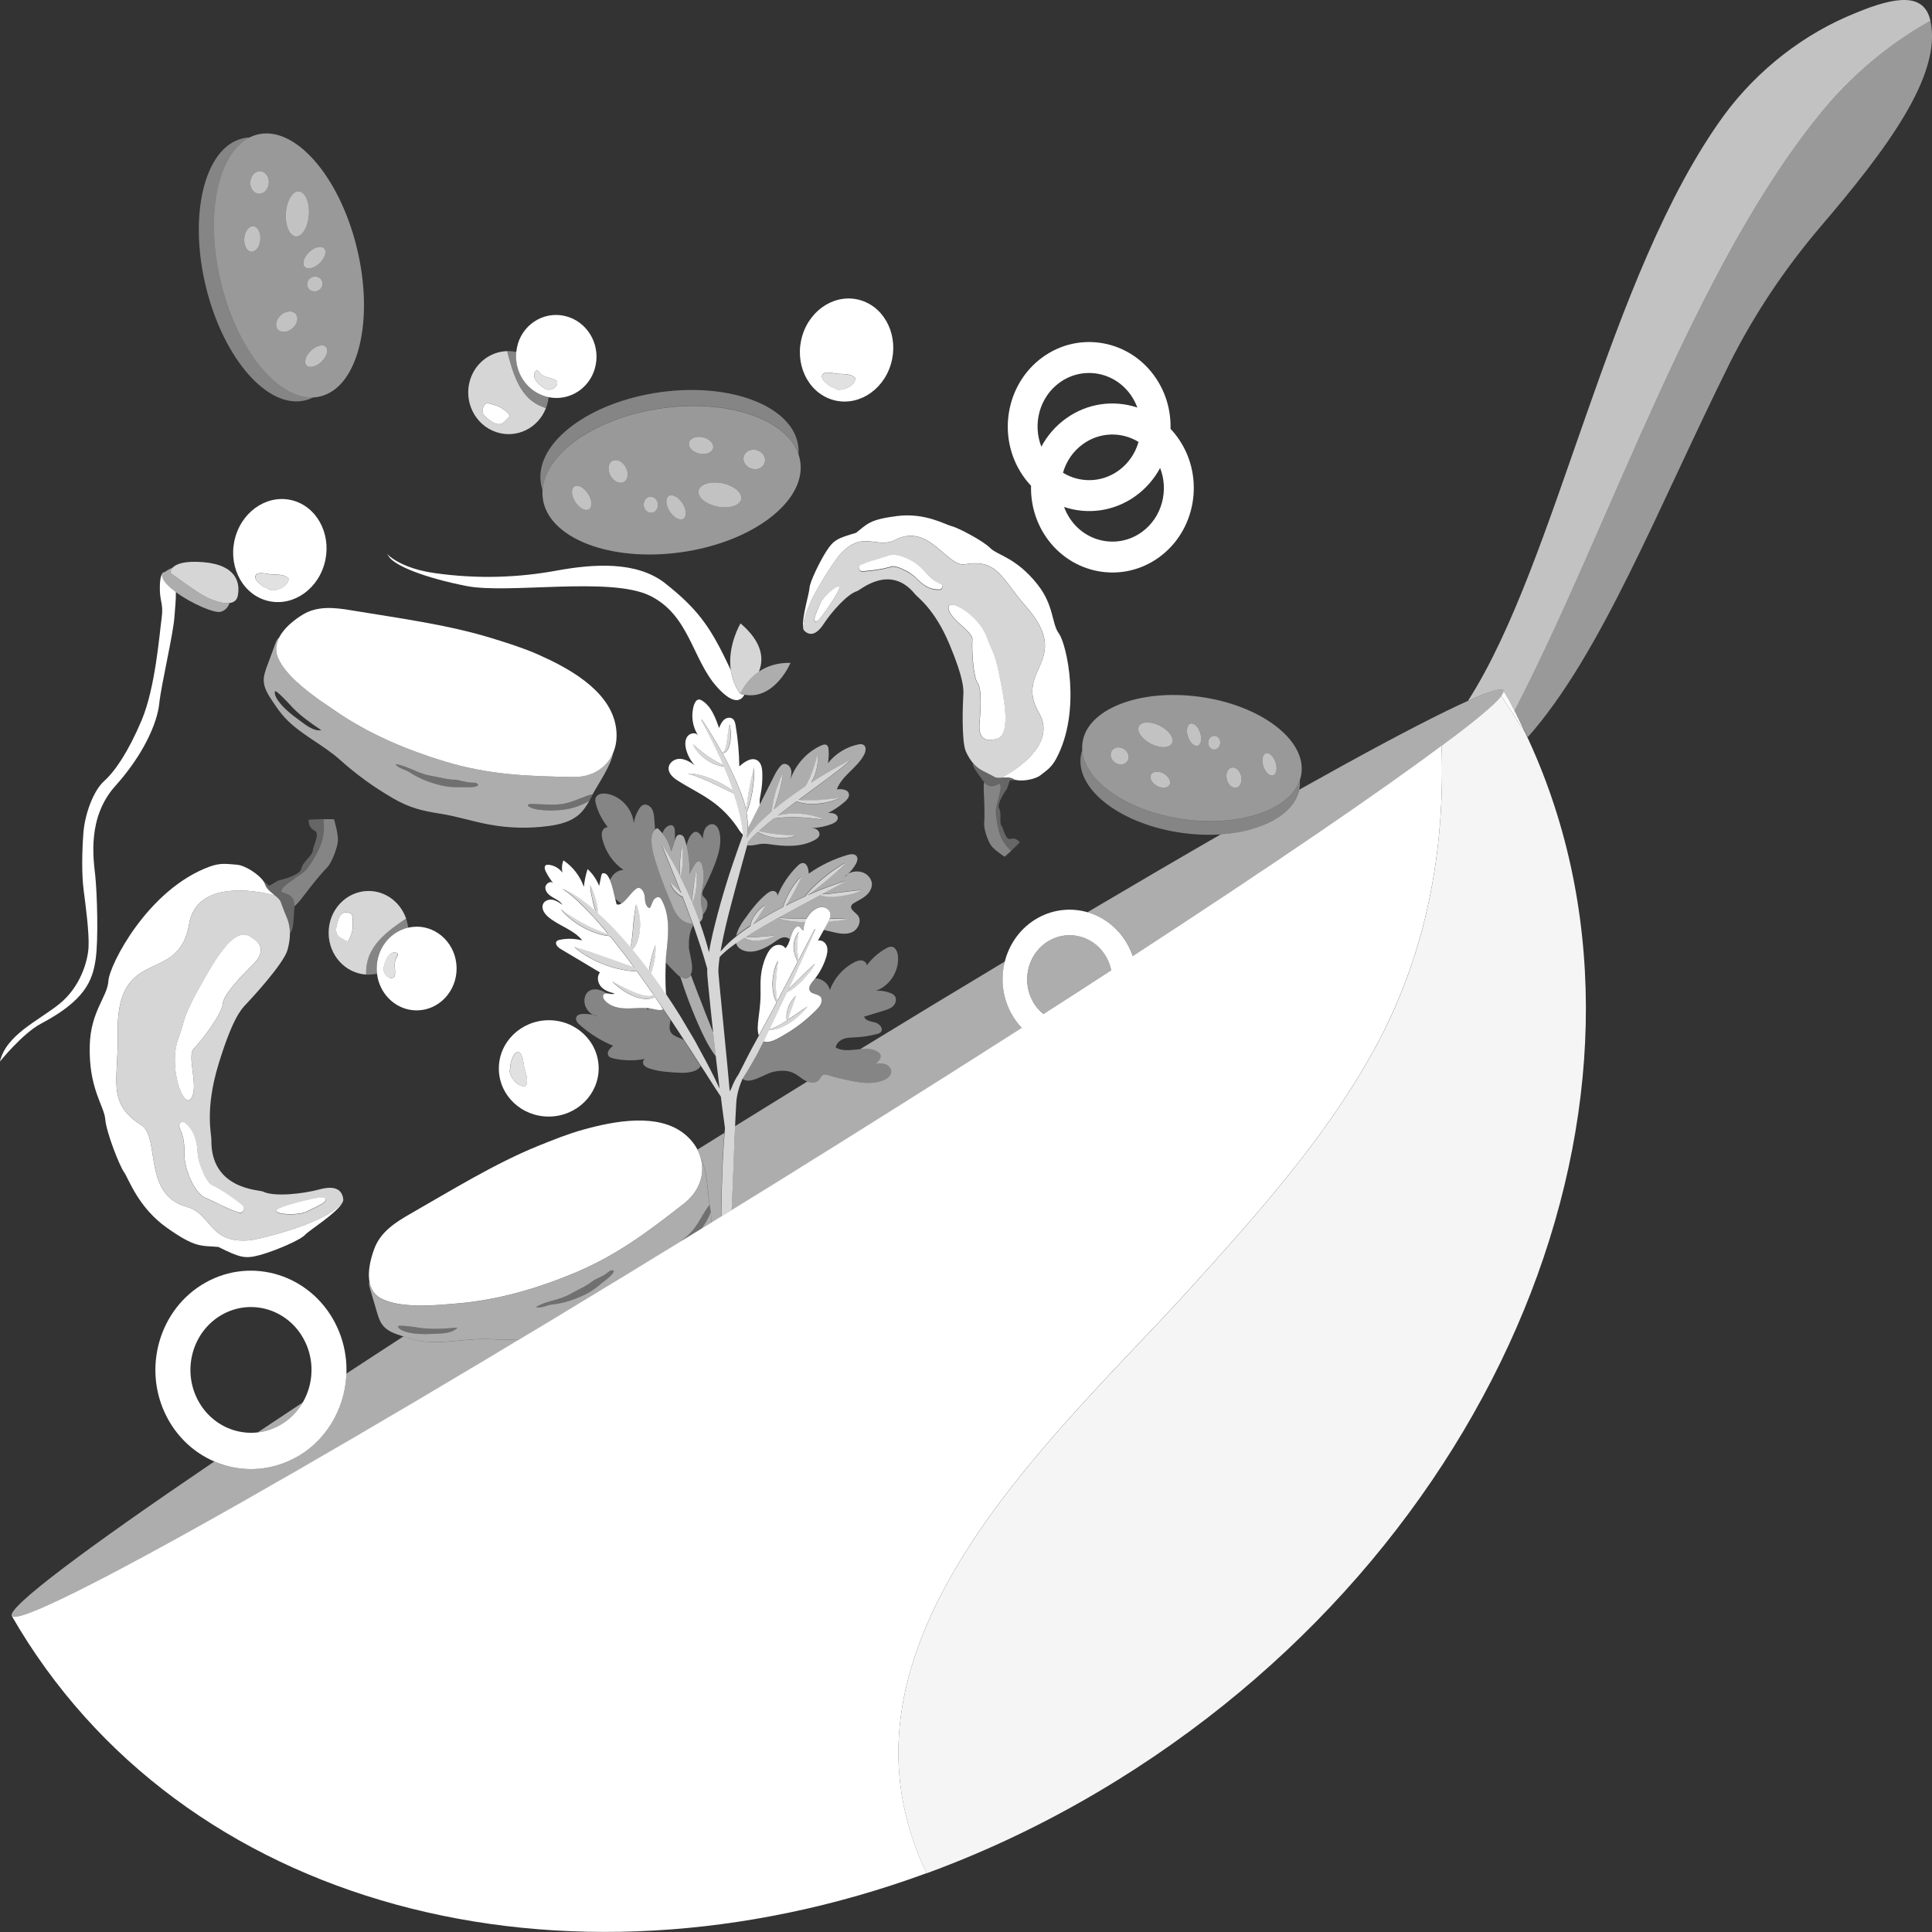 <svg viewBox="0 0 300 300" xmlns="http://www.w3.org/2000/svg"><rect x="0" y="0" width="300" height="300" fill="#333333" stroke="none"/><g fill="#fff"><g fill-rule="evenodd"><path d="m 168.86 141.65 c 7.37 -4.36 14.3 -8.41 20.69 -12.09 6.42 -.43 11.37 -3.09 12.2 -6.94 19.05 -10.69 31 -16.61 31.7 -15.4 1.02 1.77 -22.29 18.32 -57.52 41.26 -.18 -.52 -.4 -1.04 -.66 -1.54 -1.4 -2.7 -3.76 -4.53 -6.41 -5.28 z m -6.83 15.81 c -.69 -.56 -1.29 -1.28 -1.73 -2.13 -1.73 -3.33 -.53 -7.49 2.67 -9.29 s 7.21 -.55 8.94 2.77 c .31 .6 .53 1.22 .65 1.85 -3.41 2.21 -6.93 4.48 -10.53 6.8 z m -28.51 5.48 c 7.78 -4.76 15.32 -9.32 22.53 -13.65 -.66 2.57 -.42 5.41 .89 7.93 .47 .9 1.05 1.71 1.71 2.41 -11.93 7.64 -24.83 15.77 -38.32 24.13 -2.26 1.4 -4.5 2.79 -6.73 4.16 v -.05 l .16 -3.51 .14 -3.51 c .07 -1.99 .14 -3.98 .23 -5.97 l .8 -.5 c 3.51 -2.18 6.98 -4.32 10.42 -6.44 .65 .26 1.47 .24 1.89 -.33 .16 -.21 .25 -.48 .46 -.63 .27 -.18 .63 -.09 .94 0 1.22 .36 2.46 .66 3.71 .9 1.65 .31 3.41 .5 4.95 -.19 .53 -.24 1.07 -.67 1.09 -1.26 .02 -.54 -.42 -1 -.91 -1.17 s -1.02 -.11 -1.54 -.06 c .49 -.37 1.03 -.99 .72 -1.53 -.08 -.14 -.2 -.23 -.33 -.32 -.83 -.54 -1.81 -.53 -2.82 -.43 z m -21.04 12.98 c -.13 1.62 -.22 3.24 -.3 4.86 -.05 1.18 -.09 2.35 -.12 3.53 l -.07 3.52 c 0 .37 -.01 .74 -.01 1.1 l -1.51 .93 c .01 -.54 -.03 -1.08 -.1 -1.62 -.05 -.39 -.12 -.77 -.18 -1.16 l -.02 -.1 c -.23 -1.62 -.4 -5.4 -1.3 -7 -.12 -.5 -.31 -1 -.56 -1.48 1.38 -.86 2.77 -1.73 4.17 -2.59 z m -65.45 41.84 c -.84 1.45 -2.05 2.69 -3.58 3.55 -1.1 .62 -2.26 .98 -3.43 1.11 2.26 -1.51 4.6 -3.07 7.02 -4.67 z m 15.63 -10.23 c .92 .29 1.85 .58 2.8 .72 3.51 .52 7.06 -.49 10.64 -.3 1.55 .08 3.11 .09 4.66 .01 -44.92 26.96 -77.76 44.99 -78.93 42.96 -.74 -1.28 11.32 -10.34 31.45 -23.98 3.99 1.71 8.65 1.62 12.74 -.67 4.78 -2.68 7.57 -7.71 7.77 -12.98 2.86 -1.88 5.82 -3.8 8.85 -5.77 z" opacity=".6"/><path d="m 233.12 108.05 l 3.72 5.73 c 25.29 53.14 -1.88 124.52 -63.24 162.59 -9.67 6 -19.64 10.83 -29.71 14.51 -1.19 -2.41 -2.17 -5.03 -2.94 -7.87 -8.9 -32.67 25.26 -62.34 44 -83.08 10.28 -11.38 20.61 -22.91 28.18 -36.48 8.33 -14.93 11.29 -31.21 10.72 -47.64 5.05 -3.73 8.25 -6.4 9.27 -7.74 z" opacity=".95"/><path d="m 235.16 110.37 l -1.72 -3.15 c -.27 -.46 -2.17 .12 -5.49 1.6 13.96 -21.77 21.65 -66.06 39.78 -90.96 5.21 -7.05 12.43 -12.66 20.4 -15.84 6.5 -2.71 10.66 -3.04 11.61 1.15 l .01 .05 c -6.05 3.38 -11.59 7.92 -16.18 13.31 -20.27 24.12 -33.6 65.35 -48.4 93.84 z" opacity=".7"/><path d="m 299.75 3.22 c 1.87 8.43 -6.83 20.02 -17.17 32.11 -5.52 6.5 -10.2 13.54 -13.9 20.88 -11.34 22.83 -19.97 45.3 -31.46 58.27 -.65 -1.39 -1.32 -2.76 -2.05 -4.12 14.8 -28.48 28.14 -69.71 48.4 -93.84 4.59 -5.39 10.13 -9.93 16.18 -13.31 z" opacity=".5"/></g><path d="m 27.69 161.3 c -1.61 4.27 .76 11.09 2 9.25 s -.75 -6.58 .41 -7.73 c 1.17 -1.15 4.4 -5.45 4.49 -6.94 .1 -1.48 2.94 -4.37 4.8 -6.23 s 1.02 -3.24 .01 -3.88 c -.9 -.57 -2.65 -2.53 -7.07 5.14 -4.42 7.66 -3.41 7.11 -4.64 10.38"/><path d="m 42.91 188.01 c .11 .64 3.47 .71 4.68 .13 1.22 -.58 2.01 -.96 2.55 -1.31 s .74 -.91 -.22 -.92 c -.7 -.01 -7.13 1.47 -7.02 2.1"/><path d="m 53.13 186.82 c -.15 .1 -.33 .26 -.55 .48 -2.8 2.87 -12.54 5.17 -13.68 5.28 -6.51 .64 -5.94 -4.1 -9.88 -5.17 -6.96 -1.89 -4.08 -10.81 -7.08 -12.7 -5.45 -3.44 -3.51 -7.07 -3.67 -13.96 -.33 -14.36 9.47 -7.53 11.1 -17.28 1.04 -6.25 8.86 -5.46 12.39 -4.65 .36 .08 .68 .17 .94 .24 -.63 -.52 -1.37 -1.08 -1.56 -1.77 -.04 -.14 -.12 -.3 -.23 -.46 -.74 -1.09 -2.89 -2.48 -4.14 -2.56 -1.43 -.09 -2.47 -.36 -4.28 .32 -9.57 3.55 -15.51 15.25 -15.66 17.73 s -2.73 4.67 -2.89 9.95 c -.21 6.71 2.24 9.46 2.4 11.5 .16 2.05 2.21 7.25 2.92 8.24 s 2.16 5.46 6.66 8.64 5.29 2.74 7.98 2.97 c 3.34 1.65 4.12 1.9 6.46 1.26 s 6.27 -2.32 6.99 -3.12 c .63 -.7 4.87 -3.33 5.77 -4.94"/><path d="m 27.86 175.04 c .14 .4 .29 .7 .39 .99 s .18 .57 .23 .87 c .11 .6 .16 1.23 .16 1.89 v .25 s 0 .13 0 .13 v .17 c .01 .22 .02 .43 .04 .64 .05 .42 .12 .81 .22 1.2 s .21 .76 .35 1.13 c .13 .37 .28 .73 .46 1.09 .17 .36 .36 .71 .59 1.05 .23 .35 .48 .69 .84 1.02 .18 .17 .39 .34 .68 .48 l .11 .05 .08 .04 .1 .04 .21 .09 c .29 .13 .59 .28 .9 .43 .61 .3 1.24 .61 1.88 .89 .32 .15 .64 .28 .97 .42 .17 .06 .33 .13 .5 .19 l .27 .09 .14 .04 c .05 .02 .11 .03 .16 .05 .21 .05 .45 -.01 .6 -.2 .22 -.26 .19 -.65 -.06 -.88 l -.1 -.09 c -.03 -.02 -.05 -.05 -.08 -.07 l -.09 -.08 -.2 -.16 -.41 -.32 c -.28 -.21 -.56 -.42 -.85 -.62 -.58 -.41 -1.17 -.79 -1.79 -1.16 -.31 -.18 -.62 -.36 -.96 -.53 -.08 -.04 -.17 -.09 -.26 -.13 l -.14 -.06 -.03 -.02 s 0 0 0 0 c -.02 -.01 -.09 -.07 -.17 -.15 -.15 -.16 -.33 -.39 -.48 -.64 -.16 -.26 -.31 -.53 -.45 -.82 -.27 -.58 -.51 -1.19 -.69 -1.8 -.09 -.31 -.16 -.61 -.21 -.91 -.03 -.15 -.05 -.3 -.06 -.44 l -.04 -.54 c -.06 -.78 -.19 -1.58 -.51 -2.36 -.16 -.39 -.37 -.77 -.62 -1.09 -.25 -.33 -.53 -.6 -.76 -.8 l -.05 -.04 c -.15 -.13 -.35 -.17 -.54 -.1 -.28 .11 -.43 .44 -.32 .73"/><path d="m 53.13 186.82 c .12 -.22 .19 -.42 .17 -.59 -.15 -1.45 -1.21 -2.22 -3.69 -1.54 s -7.04 1.2 -8.76 .34 c -.58 -.29 -8.18 -.3 -8.03 -8.09 .02 -.81 -1.03 -4.7 1.12 -11.72 s 3.48 -8.47 4.25 -9.27 5.84 -6.28 6.45 -8.43 c .28 -1 .39 -1.88 .38 -2.68 -.02 -.92 -.21 -1.72 -.5 -2.4 -.55 -1.28 -.95 -2.45 -.95 -2.45 -.14 -.31 -.48 -.61 -.86 -.93 -.26 -.08 -.58 -.16 -.94 -.24 -3.53 -.81 -11.35 -1.6 -12.39 4.65 -1.63 9.75 -11.43 2.92 -11.1 17.28 .16 6.89 -1.78 10.52 3.67 13.96 3 1.89 .11 10.81 7.08 12.7 3.95 1.07 3.37 5.82 9.88 5.17 1.15 -.11 10.89 -2.41 13.68 -5.28 .22 -.22 .4 -.38 .55 -.48 m -25.44 -25.52 c 1.23 -3.28 .22 -2.72 4.64 -10.38 s 6.17 -5.7 7.07 -5.14 c 1 .63 1.85 2.02 -.01 3.88 s -4.7 4.75 -4.8 6.23 -3.33 5.79 -4.49 6.94 c -1.17 1.15 .83 5.89 -.41 7.73 s -3.6 -4.98 -2 -9.25 m 9.44 26.99 c -.05 -.01 -.11 -.03 -.16 -.05 l -.14 -.04 -.27 -.09 c -.17 -.06 -.34 -.13 -.51 -.19 -.33 -.13 -.65 -.27 -.97 -.42 -.64 -.29 -1.26 -.59 -1.88 -.89 -.31 -.15 -.61 -.31 -.9 -.43 -.07 -.03 -.15 -.07 -.21 -.09 l -.1 -.04 -.08 -.04 -.11 -.05 c -.29 -.15 -.49 -.32 -.68 -.48 -.36 -.34 -.61 -.68 -.84 -1.02 -.23 -.35 -.42 -.7 -.59 -1.05 -.17 -.36 -.32 -.72 -.46 -1.09 s -.25 -.75 -.35 -1.13 c -.1 -.39 -.17 -.78 -.22 -1.2 -.02 -.21 -.04 -.42 -.04 -.64 v -.17 -.13 s 0 -.25 0 -.25 c 0 -.66 -.06 -1.3 -.16 -1.89 -.05 -.3 -.13 -.58 -.23 -.88 -.1 -.29 -.25 -.59 -.39 -.99 -.11 -.29 .04 -.62 .32 -.73 .19 -.07 .4 -.03 .54 .1 l .05 .04 c .23 .2 .52 .47 .77 .8 s .46 .71 .62 1.09 c .32 .78 .45 1.58 .51 2.36 l .04 .54 c .01 .14 .03 .29 .06 .44 .05 .3 .12 .61 .21 .91 .18 .61 .41 1.23 .69 1.8 .14 .29 .29 .56 .45 .82 .16 .25 .33 .49 .48 .64 .07 .08 .14 .13 .17 .15 l .17 .08 c .1 .04 .18 .09 .26 .13 .34 .17 .65 .35 .96 .53 .62 .36 1.21 .75 1.79 1.16 .29 .2 .57 .41 .85 .62 l .41 .32 .2 .16 .09 .08 c .03 .02 .05 .04 .08 .07 l .1 .09 c .25 .22 .28 .62 .06 .88 -.15 .18 -.39 .25 -.6 .2 m 10.46 -.15 c -1.22 .58 -4.57 .51 -4.68 -.13 s 6.32 -2.11 7.02 -2.1 c .96 .01 .76 .57 .22 .92 s -1.33 .73 -2.55 1.31" opacity=".8"/><path d="m 45.72 140.87 c 0 -.05 0 -.1 0 -.15 .04 -1.5 -.79 -1.9 -2.02 -2.24 .01 -.09 .02 -.17 .03 -.26 .1 -.83 3.04 -2.31 3.85 -3.26 s 2.13 -3.15 2.49 -4.64 c .26 -1.07 .27 -2.26 .14 -3.13 -1.13 .03 -2.27 .09 -2.27 .09 s -.13 1.22 .87 1.68 c .99 .46 -.2 2.33 -.24 3.11 -.05 .78 -1.56 1.74 -1.79 2.84 s -3.61 1.83 -3.61 1.83 l -1.38 .82 c -.35 -.3 -.63 -.58 -.88 -.72 .11 .16 .19 .32 .23 .46 .2 .69 .94 1.25 1.56 1.77 .38 .32 .72 .62 .86 .93 0 0 .41 1.17 .95 2.45 .29 .69 .48 1.48 .5 2.4 .07 -.01 .27 -.11 .4 -.7 .15 -.72 .2 -1.5 .31 -3.27" opacity=".25"/><path d="m 45.72 140.73 c .31 -.26 .74 -.71 1.33 -1.49 1.52 -2.02 2.97 -3.77 3.71 -4.5 s 1.64 -3.07 1.71 -4.19 c .07 -1.11 -.6 -3.33 -.6 -3.33 -.42 -.03 -1.04 -.03 -1.66 -.01 .14 .87 .12 2.06 -.14 3.13 -.36 1.48 -1.68 3.69 -2.49 4.64 s -3.75 2.43 -3.85 3.26 c -.01 .09 -.02 .17 -.03 .26 1.24 .34 2.06 .74 2.02 2.24" opacity=".4"/><path d="m 153.24 98.96 c -1.21 -3.48 -6.14 -6.32 -5.95 -4.52 .19 1.81 3.83 3.58 3.71 4.93 -.12 1.34 .12 5.74 .82 6.7 .7 .95 .45 4.28 .28 6.44 -.18 2.15 1.04 2.53 1.98 2.36 .84 -.15 2.9 .07 1.67 -7.03 -1.24 -7.1 -1.57 -6.2 -2.5 -8.87"/><path d="m 130.3 91.13 c -.39 -.33 -2.47 1.48 -2.91 2.51 s -.73 1.7 -.88 2.21 .02 .97 .6 .44 c .43 -.38 3.58 -4.83 3.19 -5.15"/><path d="m 124.7 97.5 c .04 -.14 .07 -.34 .09 -.6 .23 -3.29 4.97 -10.06 5.61 -10.77 3.63 -3.99 5.71 -.79 8.66 -2.32 5.2 -2.7 8.01 4.32 10.8 3.81 5.07 -.92 5.76 2.36 9.38 6.46 7.55 8.54 -1.9 9.81 2.1 16.63 2.57 4.37 -2.59 8.21 -5.15 9.67 -.26 .15 -.5 .28 -.7 .37 .65 -.03 1.38 -.1 1.86 .21 .1 .07 .23 .12 .38 .15 1.01 .26 3.03 -.09 3.83 -.73 .92 -.73 1.68 -1.15 2.44 -2.56 4 -7.44 1.61 -17.83 .44 -19.42 -1.18 -1.59 -.73 -4.35 -3.34 -7.65 -3.31 -4.19 -6.21 -4.51 -7.35 -5.66 -1.15 -1.16 -5.06 -3.18 -5.99 -3.39 s -4.11 -2.13 -8.47 -1.57 c -4.36 .55 -4.62 1.26 -6.37 2.61 -2.88 .84 -3.48 1.12 -4.57 2.8 s -2.62 4.88 -2.65 5.76 c -.02 .78 -1.25 4.71 -.98 6.19"/><path d="m 146.1 90.7 c -.29 -.16 -.54 -.26 -.75 -.39 -.21 -.12 -.4 -.25 -.59 -.41 -.37 -.3 -.73 -.66 -1.07 -1.06 l -.13 -.15 -.07 -.08 -.09 -.1 c -.12 -.13 -.23 -.25 -.35 -.36 -.24 -.23 -.49 -.43 -.75 -.61 s -.52 -.35 -.79 -.5 -.55 -.29 -.84 -.41 -.59 -.23 -.9 -.32 c -.32 -.08 -.64 -.16 -1.03 -.16 -.2 0 -.41 .01 -.66 .08 l -.1 .03 -.07 .02 -.08 .03 c -.05 .02 -.11 .04 -.18 .06 -.24 .08 -.51 .16 -.77 .24 -.53 .16 -1.06 .32 -1.6 .49 -.27 .09 -.54 .18 -.8 .28 -.13 .05 -.27 .1 -.4 .16 l -.21 .09 -.11 .05 c -.04 .02 -.08 .04 -.12 .06 -.16 .08 -.26 .25 -.26 .45 0 .28 .22 .5 .49 .5 h .1 .08 l .1 -.01 .2 -.02 .41 -.04 .84 -.09 c .56 -.07 1.12 -.16 1.68 -.28 .28 -.06 .56 -.13 .86 -.21 .07 -.02 .15 -.04 .23 -.07 l .12 -.04 .03 -.01 s 0 0 0 0 c .02 0 .09 -.01 .18 0 .17 .01 .4 .06 .62 .12 .23 .07 .46 .15 .69 .25 .46 .2 .92 .44 1.34 .72 .21 .14 .41 .29 .6 .44 .09 .08 .18 .16 .26 .23 l .3 .31 c .43 .44 .93 .85 1.52 1.15 .29 .15 .62 .26 .94 .32 s .63 .07 .88 .07 h .05 c .15 0 .3 -.09 .38 -.24 .12 -.22 .03 -.5 -.18 -.62"/><path d="m 124.7 97.5 c .04 .2 .1 .36 .2 .45 .84 .8 1.87 .68 3.03 -1.11 s 3.66 -4.62 5.15 -5.05 c .5 -.14 5.13 -4.34 9.02 .49 .4 .5 3.04 2.29 5.32 7.74 2.29 5.45 2.22 7.07 2.16 7.98 s -.33 7.04 .4 8.69 c .34 .76 .73 1.36 1.14 1.84 .48 .55 1 .93 1.53 1.19 .99 .48 1.83 .96 1.83 .96 .25 .11 .61 .11 1 .09 .2 -.1 .43 -.22 .7 -.37 2.56 -1.46 7.72 -5.3 5.15 -9.67 -4.01 -6.83 5.45 -8.09 -2.1 -16.63 -3.62 -4.1 -4.31 -7.38 -9.38 -6.46 -2.79 .51 -5.6 -6.51 -10.8 -3.81 -2.95 1.53 -5.03 -1.67 -8.66 2.32 -.64 .7 -5.39 7.48 -5.61 10.77 -.02 .25 -.05 .45 -.09 .6 m 28.53 1.46 c .93 2.68 1.26 1.77 2.5 8.87 s -.83 6.88 -1.67 7.03 c -.94 .17 -2.15 -.21 -1.98 -2.36 .18 -2.15 .42 -5.48 -.28 -6.44 -.7 -.95 -.94 -5.35 -.82 -6.7 .12 -1.34 -3.52 -3.12 -3.71 -4.93 s 4.74 1.03 5.95 4.52 m -19.56 -11.19 c .04 -.02 .08 -.04 .12 -.06 l .11 -.05 .21 -.09 c .14 -.06 .27 -.11 .4 -.16 .27 -.1 .54 -.2 .8 -.28 .53 -.18 1.07 -.34 1.6 -.49 .26 -.08 .53 -.15 .77 -.24 .06 -.02 .12 -.04 .18 -.06 l .08 -.03 .07 -.02 .1 -.03 c .25 -.07 .46 -.08 .66 -.08 .39 .01 .72 .08 1.03 .16 .31 .09 .61 .19 .9 .32 .29 .12 .56 .26 .84 .41 .27 .15 .53 .32 .79 .5 s .51 .38 .75 .61 c .12 .11 .24 .23 .35 .36 l .09 .1 .07 .08 .13 .15 c .34 .4 .7 .76 1.07 1.06 .19 .15 .38 .28 .59 .41 .21 .12 .45 .22 .75 .39 .22 .12 .3 .4 .18 .62 -.08 .15 -.23 .24 -.38 .24 h -.05 c -.25 .01 -.56 0 -.88 -.07 -.32 -.06 -.64 -.18 -.94 -.32 -.59 -.3 -1.09 -.71 -1.52 -1.15 l -.3 -.31 c -.08 -.08 -.17 -.16 -.26 -.23 -.19 -.15 -.39 -.3 -.6 -.44 -.42 -.27 -.88 -.52 -1.34 -.72 -.23 -.1 -.46 -.18 -.69 -.25 -.22 -.07 -.45 -.11 -.62 -.12 -.08 -.01 -.16 0 -.18 0 s -.15 .05 -.15 .05 c -.08 .03 -.15 .05 -.23 .07 -.3 .08 -.57 .15 -.86 .21 -.56 .12 -1.12 .21 -1.68 .28 -.28 .04 -.56 .07 -.84 .09 l -.41 .04 -.2 .02 -.1 .01 c -.03 0 -.05 0 -.08 0 h -.1 c -.27 0 -.49 -.22 -.49 -.5 0 -.2 .11 -.37 .26 -.45 m -6.28 5.87 c .44 -1.03 2.52 -2.83 2.91 -2.51 s -2.76 4.77 -3.19 5.15 c -.59 .53 -.75 .07 -.6 -.44 s .44 -1.18 .88 -2.21" opacity=".8"/><path d="m 152.74 121.33 c .03 .03 .05 .06 .08 .09 .75 .93 1.45 .72 2.37 .24 .04 .06 .08 .12 .11 .17 .36 .56 -.66 3.09 -.67 4.11 -.01 1.03 .32 3.09 .87 4.19 .39 .79 .99 1.53 1.52 1.98 .67 -.64 1.33 -1.31 1.33 -1.31 s -.55 -.81 -1.39 -.54 -1.08 -1.53 -1.45 -2.02 c -.37 -.5 .06 -1.92 -.37 -2.71 -.43 -.8 1.25 -3.1 1.25 -3.1 l .42 -1.26 c .37 -.02 .68 .01 .9 -.04 -.15 -.04 -.28 -.09 -.38 -.15 -.47 -.31 -1.21 -.24 -1.86 -.21 -.39 .02 -.75 .02 -1 -.09 0 0 -.85 -.49 -1.83 -.96 -.53 -.26 -1.05 -.64 -1.53 -1.19 -.03 .05 -.11 .22 .12 .64 .28 .52 .65 1.02 1.49 2.16" opacity=".25"/><path d="m 152.82 121.42 c -.06 .33 -.09 .84 -.05 1.64 .11 2.07 .13 3.93 .05 4.79 s .58 2.77 1.11 3.49 c .53 .71 2.07 1.69 2.07 1.69 .27 -.22 .65 -.56 1.02 -.91 -.53 -.45 -1.13 -1.19 -1.52 -1.98 -.54 -1.1 -.87 -3.17 -.87 -4.19 .01 -1.03 1.03 -3.55 .67 -4.11 -.04 -.06 -.08 -.12 -.11 -.17 -.92 .48 -1.63 .69 -2.37 -.24" opacity=".4"/><path d="m 105.48 192.92 c .76 -.57 1.49 -1.18 2.09 -1.87 .62 -.72 1.09 -1.58 1.58 -2.41 .32 -.54 .65 -1.08 1.04 -1.56 .07 .38 .13 .77 .18 1.16 -.37 .92 -.85 1.78 -1.44 2.57 l -.44 .27 c -.97 .6 -1.94 1.19 -2.92 1.79 l -.09 .06 z" opacity=".3"/><path d="m 89.19 200.6 c -.24 .13 -.48 .26 -.72 .39 -1.65 .91 -3.58 .99 -5.23 1.97 .75 .26 1.74 -.32 2.51 -.4 1.79 -.18 3.48 -.77 5.11 -1.54 .9 -.43 1.7 -1.03 2.47 -1.67 .33 -.28 2.09 -1.49 1.98 -2.02 -.01 -.03 -.04 -.05 -.08 -.06 -.37 -.11 -.71 .23 -1.03 .47 -.72 .56 -1.58 .75 -2.32 1.31 -.82 .62 -1.79 1.07 -2.69 1.55" opacity=".3"/><g fill-rule="evenodd"><path d="m 67.45 207.11 c -1.42 .07 -2.94 .1 -4.33 -.28 -.65 -.18 -1.13 -.45 -1.31 -.83 -.16 -.35 2.77 .09 2.88 .11 2.1 .38 4.25 .21 6.37 .04 -.89 .95 -2.43 .9 -3.62 .96 z" opacity=".3"/><path d="m 93.32 199.35 c -.76 .64 -1.57 1.24 -2.47 1.67 -1.63 .78 -3.32 1.36 -5.11 1.54 -.77 .08 -1.76 .66 -2.51 .4 1.65 -.99 3.59 -1.06 5.23 -1.97 l .72 -.39 c .9 -.48 1.87 -.92 2.69 -1.55 .73 -.56 1.6 -.75 2.32 -1.31 .31 -.24 .65 -.58 1.03 -.47 .03 .01 .07 .03 .08 .06 .11 .53 -1.65 1.74 -1.98 2.01 z m -25.88 7.76 c -1.42 .07 -2.94 .1 -4.33 -.28 -.65 -.18 -1.13 -.45 -1.31 -.83 -.16 -.35 2.77 .09 2.88 .11 2.1 .38 4.25 .21 6.37 .04 -.89 .95 -2.43 .9 -3.62 .96 z m 13.29 .84 c -1.55 .07 -3.11 .07 -4.66 -.01 -3.57 -.19 -7.12 .82 -10.64 .3 -1.03 -.15 -2.03 -.47 -3.02 -.79 -1.1 -.35 -2.28 -.75 -3 -1.69 -.46 -.6 -.69 -1.35 -.9 -2.08 l -1.06 -3.6 c -.1 -.35 -.21 -.74 -.09 -1.08 .19 1.12 .75 2.09 1.87 2.66 2.38 1.22 6.16 1.16 9.31 .95 .96 -.07 1.86 -.15 2.64 -.22 6.17 -.52 12.19 -2.29 17.92 -4.67 6.59 -2.73 11.45 -6.39 17.12 -10.83 2.35 -1.84 3.23 -4.46 2.63 -6.91 .91 1.59 1.07 5.39 1.31 7.01 l .02 .1 c -.39 .48 -.72 1.02 -1.04 1.56 -.49 .83 -.96 1.69 -1.58 2.41 -.6 .69 -1.33 1.3 -2.09 1.87 -8.55 5.25 -16.84 10.28 -24.74 15.02 z" opacity=".6"/><path d="m 108.93 190.8 l 1.54 -.95 c .01 -.54 -.03 -1.08 -.1 -1.62 -.37 .92 -.85 1.78 -1.44 2.57 z" opacity=".6"/></g><path d="m 68.54 202.6 c .96 -.07 1.86 -.15 2.64 -.22 6.17 -.53 12.19 -2.29 17.92 -4.67 6.59 -2.73 11.45 -6.39 17.12 -10.83 3.67 -2.88 3.77 -7.66 .21 -10.68 -4.14 -3.5 -11.12 -2.1 -15.83 -.8 -2.41 .67 -4.74 1.61 -7.07 2.55 -6.68 2.71 -13.48 6.91 -19.83 10.54 -2.27 1.3 -4.59 2.78 -5.56 5.37 -.98 2.61 -1.67 6.38 1.1 7.79 2.38 1.22 6.16 1.16 9.31 .95"/><path d="m 91.51 124.36 c .19 -.34 .37 -.68 .54 -1.03 -.59 .14 -1.17 .35 -1.74 .57 -.88 .34 -1.76 .72 -2.67 .89 -1.66 .31 -3.52 .05 -5.21 .05 -.23 0 -.39 .05 -.47 .27 .62 .47 1.08 .53 1.83 .63 .97 .13 1.96 .15 2.93 .06 1.74 -.09 3.34 -.59 4.79 -1.44" opacity=".3"/><path d="m 67.5 120.59 c -.27 -.05 -.53 -.11 -.8 -.15 -1.84 -.33 -3.41 -1.51 -5.29 -1.78 .44 .68 1.56 .85 2.21 1.28 1.52 1 3.2 1.62 4.95 2.05 .96 .24 1.95 .28 2.93 .26 .42 -.01 2.53 .16 2.75 -.33 .02 -.03 0 -.07 -.02 -.1 -.23 -.33 -.7 -.28 -1.09 -.28 -.9 -.02 -1.69 -.42 -2.6 -.45 -1.02 -.03 -2.04 -.3 -3.04 -.5" opacity=".3"/><path d="m 95.21 116.88 c -.97 2.31 -3.22 3.81 -6.16 3.77 -7.1 -.11 -13.1 -.33 -19.92 -2.39 -5.93 -1.79 -11.72 -4.23 -16.9 -7.76 -.66 -.45 -1.42 -.96 -2.21 -1.52 -2.61 -1.83 -5.63 -4.21 -6.78 -6.69 -.55 -1.17 -.41 -2.29 .1 -3.29 -.3 .2 -.44 .57 -.57 .91 l -1.3 3.52 c -.26 .72 -.53 1.45 -.52 2.22 .02 1.2 .71 2.26 1.37 3.25 .6 .89 1.19 1.77 1.92 2.55 2.47 2.65 5.86 4.12 8.57 6.55 2.53 2.27 5.29 4.27 8.22 5.96 2.58 1.49 4.48 1.94 7.35 2.39 2.53 .4 4.98 1.2 7.5 1.67 3.07 .58 6.23 .66 9.32 .24 1.69 -.23 3.44 -.65 4.73 -1.8 .65 -.58 1.15 -1.32 1.58 -2.1 -1.45 .85 -3.06 1.35 -4.8 1.44 -.98 .09 -1.96 .07 -2.93 -.06 -.74 -.1 -1.2 -.16 -1.83 -.63 .07 -.22 .24 -.27 .47 -.27 1.69 0 3.55 .27 5.21 -.05 .92 -.18 1.8 -.55 2.67 -.89 .57 -.23 1.15 -.44 1.74 -.57 l .04 -.09 c .77 -1.43 2.89 -4.52 3.12 -6.36 m -48.72 -5.04 c -1.17 -.85 -2.38 -1.79 -3.25 -2.98 -.41 -.56 -.63 -1.07 -.54 -1.49 .08 -.38 2.13 1.84 2.21 1.93 1.43 1.64 3.22 2.88 5 4.09 -1.26 .18 -2.45 -.84 -3.42 -1.55 m 25.01 10.4 c -.98 .02 -1.97 -.03 -2.93 -.26 -1.75 -.43 -3.42 -1.04 -4.95 -2.05 -.65 -.43 -1.78 -.61 -2.21 -1.28 1.89 .28 3.46 1.45 5.29 1.78 .27 .05 .53 .1 .8 .15 1 .2 2.02 .47 3.04 .5 .91 .03 1.7 .43 2.6 .45 .39 .01 .86 -.05 1.09 .28 .02 .03 .04 .07 .02 .1 -.23 .49 -2.33 .32 -2.75 .33" opacity=".6"/><path d="m 50.02 108.98 c .8 .56 1.56 1.07 2.21 1.52 5.18 3.53 10.97 5.97 16.9 7.76 6.82 2.06 12.82 2.28 19.92 2.39 4.6 .07 7.51 -3.64 6.49 -8.29 -1.19 -5.4 -7.52 -8.75 -12.01 -10.74 -2.3 -1.01 -4.69 -1.76 -7.09 -2.5 -6.87 -2.13 -14.72 -3.16 -21.88 -4.35 -2.55 -.43 -5.27 -.74 -7.57 .68 -2.32 1.43 -5.09 3.97 -3.75 6.85 1.15 2.48 4.17 4.85 6.78 6.69"/><path d="m 107.23 163.1 l -1.07 -1.63 c -.24 -.12 -.47 -.22 -.69 -.31 -.52 -.21 -1.09 -.44 -1.35 -.95 -.24 -.47 -.12 -1.05 -.04 -1.57 .01 -.09 .02 -.18 .04 -.28 -.37 -.56 -.75 -1.11 -1.13 -1.66 -.06 .03 -.12 .05 -.18 .07 -.52 .12 -1.03 -.06 -1.54 -.16 -.14 -.03 -.28 -.05 -.43 -.07 -.1 .08 -.2 .16 -.29 .25 -.04 -.09 -.07 -.19 -.11 -.28 -.98 -.06 -1.98 .06 -2.97 .06 -1.27 0 -2.64 -.25 -3.51 -1.21 -.23 -.25 -.42 -.65 -.23 -.94 .12 -.17 .28 -.21 .48 -.2 -.36 -.2 -.73 -.39 -1.12 -.5 -.64 -.19 -1.4 -.13 -1.87 .36 -.21 .22 -.35 .52 -.42 .82 -.25 1.07 .37 2.24 1.32 2.7 .22 .05 .43 .11 .64 .19 -.23 -.02 -.44 -.09 -.64 -.19 -.54 -.13 -1.1 -.18 -1.65 -.16 -.38 .02 -.82 .13 -.98 .49 -.19 .45 .19 .91 .55 1.23 1.54 1.36 3.29 2.45 5.17 3.23 -.5 .36 -1.07 1 -.73 1.54 .16 .26 .48 .36 .77 .42 1.65 .38 3.38 .39 5.03 .05 -.37 .01 -.54 .54 -.36 .88 .18 .33 .54 .5 .89 .62 1.53 .52 3.16 .6 4.77 .68 1.03 .05 2.67 -.09 3.22 -1.04 -.03 -.05 -.07 -.1 -.1 -.15 -.5 -.75 -.97 -1.51 -1.46 -2.27" opacity=".4"/><path d="m 116.49 143.79 c .03 -.24 .09 -.47 .17 -.69 .14 -.37 .32 -.71 .54 -1.03 s .46 -.6 .73 -.87 c .27 -.26 .56 -.51 .9 -.69 -.18 .35 -.37 .67 -.58 .98 -.2 .31 -.41 .61 -.61 .91 -.21 .3 -.41 .59 -.61 .9 -.04 .07 -.09 .14 -.13 .21 .02 -.02 .05 -.03 .07 -.05 .9 -.58 1.82 -1.13 2.75 -1.66 .61 -.34 1.23 -.66 1.85 -.99 .09 -.31 .2 -.62 .32 -.91 .2 -.47 .43 -.94 .68 -1.38 .25 -.45 .53 -.88 .83 -1.29 .15 -.21 .31 -.41 .48 -.6 .09 -.1 .17 -.19 .26 -.28 .1 -.09 .18 -.19 .31 -.23 -.05 .04 -.08 .1 -.11 .16 s -.06 .11 -.09 .17 l -.17 .35 -.34 .68 c -.23 .45 -.47 .9 -.72 1.34 s -.51 .87 -.77 1.3 c -.11 .17 -.22 .34 -.32 .51 .2 -.1 .4 -.21 .6 -.31 .82 -.4 1.64 -.79 2.47 -1.16 .35 -.52 .79 -.96 1.22 -1.4 .5 -.5 1.04 -.97 1.58 -1.42 .55 -.45 1.1 -.88 1.68 -1.28 s 1.16 -.8 1.81 -1.1 c -.52 .49 -1.02 .98 -1.55 1.44 -.52 .47 -1.06 .92 -1.6 1.37 -.54 .44 -1.09 .89 -1.64 1.32 -.39 .31 -.79 .61 -1.19 .92 .04 -.02 .07 -.03 .11 -.05 1.94 -.85 3.92 -1.62 5.95 -2.24 -1.28 .72 -2.57 1.41 -3.86 2.1 h .17 c .29 0 .57 -.03 .86 -.05 .28 -.03 .57 -.05 .86 -.09 .29 -.03 .57 -.06 .86 -.11 l 1.73 -.21 .87 -.1 c .29 -.03 .59 -.05 .87 -.1 -.25 .17 -.54 .26 -.82 .37 -.28 .1 -.56 .19 -.85 .26 -.57 .15 -1.15 .26 -1.74 .34 -.59 .07 -1.18 .11 -1.78 .08 -.3 -.02 -.6 -.05 -.89 -.12 -.14 -.04 -.28 -.08 -.41 -.13 -.49 .26 -.98 .52 -1.46 .78 -.93 .51 -1.87 .99 -2.79 1.5 -.73 .4 -1.46 .8 -2.19 1.2 .29 .06 .59 .09 .89 .11 .47 .04 .94 .04 1.41 .05 .71 .01 1.43 .01 2.14 .01 .22 -.42 .52 -.81 .87 -1.12 .43 -.38 .96 -.67 1.52 -.66 s 1.14 .38 1.27 .94 c .07 .28 .03 .56 -.07 .83 .92 .01 1.84 .02 2.76 .09 -.98 .16 -1.96 .28 -2.95 .35 -.05 .1 -.1 .2 -.16 .29 -.2 .35 -.39 .71 -.59 1.06 .46 .11 .91 .21 1.37 .32 1.01 .24 2.1 .47 3.05 .04 .95 -.42 1.56 -1.8 .89 -2.61 -.41 -.5 -1.26 -.92 -1 -1.52 .08 -.19 .26 -.31 .42 -.41 .64 -.39 1.33 -.69 1.89 -1.18 .56 -.5 .99 -1.25 .85 -2.01 -.07 -.34 -.24 -.65 -.46 -.91 -.78 -.9 -2.2 -1.03 -3.19 -.43 -.18 .18 -.37 .35 -.57 .5 .16 -.2 .36 -.37 .57 -.5 .44 -.43 .83 -.92 1.15 -1.46 .22 -.38 .4 -.86 .18 -1.23 -.28 -.45 -.92 -.39 -1.42 -.24 -2.15 .62 -4.2 1.61 -6.05 2.91 -.01 -.7 -.22 -1.64 -.9 -1.65 -.33 -.01 -.61 .23 -.85 .47 -1.36 1.34 -2.44 2.97 -3.16 4.76 .22 -.36 -.14 -.85 -.55 -.89 s -.78 .21 -1.1 .47 c -1.4 1.14 -2.49 2.64 -3.55 4.12 -.44 .61 -.96 1.51 -1.15 2.37 .01 -.01 .02 -.02 .03 -.02 .69 -.56 1.41 -1.07 2.14 -1.56" opacity=".6"/><path d="m 115.29 147.53 c 1.65 .73 3.68 -.33 5.01 -1.28 .51 -.36 1.06 -.77 1.67 -.7 .26 .03 .48 .14 .69 .3 .22 -.71 .4 -1.44 .95 -1.89 .08 -.07 .18 -.13 .28 -.13 .37 -.02 .5 .6 .86 .65 .01 -.44 .1 -.88 .25 -1.3 -.64 -.02 -1.28 -.05 -1.92 -.11 -.48 -.05 -.95 -.12 -1.42 -.22 -.33 -.08 -.67 -.16 -.98 -.31 -.15 .09 -.3 .17 -.45 .25 -.92 .51 -1.83 1.04 -2.73 1.58 -.59 .35 -1.17 .71 -1.74 1.08 .19 .04 .38 .05 .57 .07 .42 .02 .85 0 1.27 -.03 l 2.62 -.22 c -.38 .27 -.82 .42 -1.25 .54 -.43 .13 -.88 .21 -1.33 .24 s -.92 .01 -1.37 -.1 c -.23 -.05 -.45 -.14 -.66 -.26 -.04 -.02 -.07 -.05 -.11 -.07 -.22 .14 -.44 .28 -.66 .43 -.18 .12 -.36 .25 -.54 .38 .11 .45 .41 .84 .98 1.09" opacity=".6"/><path d="m 108.59 154.87 l -.9 -2.37 c -.14 -.37 -.28 -.74 -.42 -1.12 -.04 .06 -.08 .12 -.12 .18 -.51 .59 -1.03 .45 -1.51 .1 .16 .49 .32 .97 .48 1.46 .28 .81 .56 1.61 .87 2.42 .61 1.6 1.26 3.18 1.99 4.74 .37 .78 .76 1.55 1.2 2.3 .3 .49 .6 .98 .98 1.44 -.14 -1.23 -.28 -2.47 -.41 -3.7 -.1 -.24 -.2 -.49 -.3 -.73 -.64 -1.55 -1.24 -3.13 -1.84 -4.71" opacity=".6"/><path d="m 104.23 132.19 c .19 -.56 .37 -1.12 .56 -1.69 .02 -.49 .02 -.97 0 -1.45 -.01 -.25 -.04 -.52 -.19 -.71 -.43 -.53 -1.26 .03 -1.56 .65 -.06 .13 -.12 .26 -.18 .4 .66 .8 1.06 1.63 1.37 2.81" opacity=".4"/><path d="m 108.02 134.04 c .12 -.18 .26 -.36 .52 -.31 .21 .04 .38 .23 .44 .44 .28 .96 .35 1.99 .2 2.98 -.16 1.08 -.43 2.01 -.32 3.12 .05 .49 .29 1.13 .32 1.7 .08 -.09 .15 -.18 .22 -.27 .45 -.62 .66 -1.54 .18 -2.13 -.17 -.2 -.4 -.35 -.49 -.6 -.12 -.31 .04 -.66 .19 -.95 .59 -1.17 1.13 -2.36 1.62 -3.58 .64 -1.61 1.18 -3.36 .85 -5.07 -.11 -.59 -.41 -1.23 -.97 -1.37 -.5 -.13 -1.03 .22 -1.29 .69 -.26 .46 -.32 1.02 -.37 1.55 -.25 -.57 -.72 -1.25 -1.29 -1.04 -.14 .05 -.26 .16 -.37 .27 -.47 .51 -.71 1.14 -.85 1.83 .37 1.46 .51 2.97 .42 4.48 .28 -.61 .61 -1.19 .99 -1.73" opacity=".4"/><path d="m 106.99 146.87 c -.05 -1.1 .1 -2.25 .65 -3.17 -.03 -.09 -.06 -.17 -.1 -.26 -.37 -.03 -.75 -.14 -1.05 -.27 -1.47 -.64 -1.94 -2.22 -2.55 -3.65 -.82 -1.93 -1.55 -3.91 -2.18 -5.92 -.52 -1.63 -1 -3.94 -.04 -4.79 -.04 -.53 -.08 -1.06 -.12 -1.59 -.04 -.56 -.09 -1.15 -.38 -1.63 s -.89 -.81 -1.39 -.58 c -.26 .12 -.44 .36 -.6 .6 -.42 .67 -.7 1.43 -.81 2.22 -.23 -2.3 -2.11 -4.3 -4.32 -4.59 -.62 -.08 -1.39 .05 -1.61 .66 -.11 .31 -.04 .67 .05 .99 .37 1.3 1 2.52 1.85 3.56 -.4 -.05 -.77 .29 -.89 .69 s -.05 .83 .05 1.23 c .49 1.92 1.68 3.63 3.27 4.72 -.93 -.01 -1.75 .7 -2.1 1.58 .35 .83 .59 1.98 .79 2.85 .3 .29 .63 .54 .97 .79 .73 -.45 1.52 -1.68 2.08 -2.12 .11 -.09 .21 -.19 .34 -.25 .62 -.29 1.14 .59 1.2 1.29 s .11 1.6 .75 1.82 c .28 -.33 .36 -.79 .57 -1.17 s .68 -.7 1.03 -.47 c .13 .08 .21 .22 .28 .36 1.41 2.59 1 5.78 .68 8.73 0 0 -.02 .37 -.04 .95 .54 .59 1.1 1.19 1.69 1.76 .17 .17 .35 .33 .53 .46 .49 .35 1 .49 1.51 -.1 .05 -.05 .09 -.11 .12 -.18 .67 -1.1 -.22 -3.33 -.27 -4.51" opacity=".4"/><path d="m 138.4 166.43 c .02 -.54 -.42 -1 -.91 -1.17 s -1.02 -.11 -1.54 -.06 c .49 -.37 1.03 -.99 .72 -1.53 -.08 -.14 -.2 -.23 -.33 -.32 -1.9 -1.24 -4.61 .43 -6.58 -.69 .11 -.66 .67 -1.15 1.28 -1.36 s 1.26 -.2 1.9 -.23 c 1.09 -.05 2.18 -.23 3.24 -.51 .23 -.06 .48 -.14 .63 -.34 .41 -.54 -.28 -1.28 -.93 -1.45 s -1.46 -.26 -1.71 -.9 c 1.02 -.31 2.05 -.63 3.07 -.94 .52 -.16 1.07 -.33 1.46 -.72 s .58 -1.07 .26 -1.53 c -.16 -.24 -.43 -.38 -.69 -.48 -.72 -.29 -1.49 -.42 -2.26 -.36 2.12 -.71 3.62 -3.03 3.43 -5.33 -.05 -.65 -.34 -1.4 -.95 -1.5 -.32 -.05 -.64 .1 -.92 .26 -1.15 .65 -2.17 1.54 -2.97 2.62 -.03 -.42 -.43 -.72 -.83 -.76 s -.79 .12 -1.15 .31 c -1.71 .89 -3.08 2.46 -3.77 4.3 -.21 -1.06 -1.23 -1.8 -2.25 -1.84 -.11 .14 -.22 .27 -.33 .41 -.37 .43 -.8 1.01 -.53 1.52 .3 .56 1.16 .43 1.59 .9 .28 .31 .29 .8 .13 1.19 s -.46 .69 -.76 .99 c -1.43 1.43 -3 2.68 -4.73 3.69 -.93 .54 -2.46 1.56 -3.43 1.13 -.55 1.13 -1.14 2.25 -1.77 3.34 -.48 .82 -.97 1.64 -1.48 2.44 .05 .04 .1 .08 .16 .11 1.15 .7 3.22 -.8 4.39 -1.12 1.14 -.31 2.41 -.38 3.47 .16 .67 .34 1.22 .9 1.89 1.22 .67 .33 1.59 .35 2.04 -.26 .16 -.21 .25 -.48 .46 -.63 .27 -.18 .63 -.09 .94 0 1.22 .36 2.46 .66 3.71 .9 1.65 .31 3.41 .5 4.95 -.19 .53 -.24 1.07 -.67 1.09 -1.26" opacity=".4"/><path d="m 109.18 141.98 c -.03 -.58 -.27 -1.21 -.32 -1.7 -.11 -1.1 .16 -2.04 .32 -3.12 .15 -.99 .09 -2.02 -.2 -2.98 -.06 -.22 -.23 -.4 -.44 -.44 -.25 -.05 -.4 .13 -.52 .31 -.38 .55 -.71 1.13 -.99 1.73 .09 -1.51 -.06 -3.02 -.42 -4.48 -.1 -.38 -.2 -.75 -.33 -1.12 -.11 -.34 -.42 -.58 -.76 -.57 -.42 .02 -.56 .39 -.67 .72 -.02 .06 -.04 .12 -.06 .19 -.19 .56 -.38 1.12 -.56 1.69 -.31 -1.18 -.71 -2.01 -1.37 -2.81 -.2 -.24 -.42 -.48 -.66 -.73 -.05 -.05 -.14 -.07 -.21 -.04 -.11 .05 -.2 .12 -.28 .19 -.96 .85 -.47 3.16 .04 4.79 .63 2.01 1.36 3.99 2.18 5.92 .61 1.43 1.08 3.01 2.55 3.65 .3 .13 .68 .24 1.05 .27 -.5 -1.39 -1.02 -2.77 -1.55 -4.15 -.09 -.03 -.18 -.07 -.26 -.12 -.27 -.14 -.5 -.33 -.71 -.53 -.21 -.21 -.4 -.44 -.56 -.69 s -.3 -.51 -.39 -.81 c .46 .38 .84 .79 1.24 1.18 .16 .15 .32 .31 .48 .46 -.17 -.43 -.34 -.87 -.51 -1.31 l -2.55 -6.31 c .6 .89 1.16 1.81 1.68 2.75 .38 .67 .74 1.35 1.09 2.03 .01 -.01 .02 -.03 .03 -.04 0 -.23 .01 -.46 .01 -.69 0 -.42 .02 -.85 .04 -1.27 .03 -.43 .05 -.85 .1 -1.27 .04 -.43 .1 -.85 .19 -1.27 .08 .43 .12 .86 .14 1.29 s .01 .86 -.01 1.29 c -.03 .43 -.06 .86 -.14 1.28 -.01 .04 -.01 .08 -.02 .12 -.05 .28 -.11 .57 -.22 .84 .15 .3 .3 .59 .44 .89 .47 .97 .92 1.96 1.34 2.95 .05 -.28 .08 -.55 .12 -.83 .05 -.43 .11 -.86 .15 -1.3 .11 -.87 .21 -1.74 .4 -2.61 .07 .44 .1 .89 .1 1.33 s -.03 .89 -.08 1.33 -.13 .88 -.25 1.31 c -.09 .32 -.2 .65 -.36 .95 .34 .81 .66 1.64 .97 2.47 .06 .16 .12 .33 .18 .49 .17 -.12 .31 -.27 .41 -.49 s .13 -.46 .11 -.72" opacity=".6"/><path d="m 102.76 156.37 c -.18 -.27 -.37 -.54 -.55 -.81 -.18 -.26 -.36 -.53 -.53 -.79 -.05 .04 -.11 .07 -.16 .1 -.32 .17 -.68 .24 -1.04 .25 -.19 .01 -.39 -.01 -.58 -.03 -.16 -.02 -.32 -.05 -.47 -.08 -.34 -.08 -.67 -.19 -.99 -.31 -.64 -.26 -1.24 -.59 -1.81 -.98 -.22 -.15 -.44 -.31 -.65 -.48 -.33 -.26 -.64 -.53 -.93 -.84 l 1.03 .54 .76 .39 c .6 .3 1.19 .59 1.8 .83 .34 .14 .69 .26 1.05 .35 .27 .07 .53 .13 .8 .15 .31 .03 .63 .02 .93 -.07 .04 -.01 .08 -.03 .12 -.04 -.1 -.14 -.19 -.28 -.29 -.42 -.79 -1.1 -1.55 -2.21 -2.35 -3.31 -.64 0 -1.27 -.06 -1.89 -.17 -.95 -.16 -1.88 -.4 -2.79 -.73 -.91 -.32 -1.79 -.71 -2.64 -1.18 -.84 -.47 -1.66 -1 -2.39 -1.68 .94 .26 1.83 .56 2.72 .86 l 2.65 .93 2.64 .94 c .42 .16 .84 .3 1.26 .45 -.12 -.16 -.23 -.32 -.35 -.47 l -.79 -1.08 c -.26 -.36 -.55 -.7 -.82 -1.06 l -.82 -1.05 c -.14 -.18 -.27 -.36 -.41 -.53 l -.43 -.51 c -.05 -.06 -.1 -.12 -.15 -.18 -.52 -.05 -1.04 -.13 -1.55 -.28 -.2 -.05 -.39 -.11 -.58 -.18 s -.39 -.13 -.57 -.2 c -.37 -.16 -.75 -.32 -1.11 -.51 -.72 -.38 -1.42 -.81 -2.06 -1.31 s -1.25 -1.06 -1.76 -1.7 c 1.32 .94 2.66 1.79 4.06 2.5 .7 .37 1.42 .68 2.15 .97 .39 .16 .79 .29 1.19 .42 -.44 -.53 -.87 -1.06 -1.33 -1.57 l -.88 -1 -.92 -.97 c -.15 -.16 -.3 -.33 -.46 -.49 l -.48 -.46 -.48 -.47 c -.16 -.15 -.33 -.3 -.49 -.45 l -.5 -.45 -.52 -.42 c -.34 -.28 -.7 -.54 -1.08 -.77 .42 .14 .82 .35 1.22 .56 l .58 .34 .56 .37 c .19 .13 .38 .24 .56 .38 l .54 .41 .54 .41 c .18 .14 .35 .29 .52 .43 .21 .17 .41 .35 .61 .53 l -.05 -.16 c -.12 -.41 -.24 -.83 -.34 -1.25 s -.19 -.84 -.27 -1.27 c -.07 -.43 -.13 -.87 -.15 -1.32 .23 .38 .4 .79 .55 1.2 s .28 .83 .39 1.25 c .11 .43 .19 .86 .23 1.3 .02 .2 .03 .4 .04 .6 .01 0 .01 .01 .01 .01 l .99 .93 c .33 .31 .66 .62 .97 .95 l .94 .98 c .72 .78 1.42 1.57 2.11 2.38 .01 -.04 .03 -.08 .04 -.12 .08 -.28 .14 -.58 .18 -.88 .06 -.43 .1 -.86 .14 -1.3 .02 -.18 .03 -.35 .05 -.53 .05 -.62 .1 -1.25 .18 -1.88 .08 -.64 .17 -1.28 .33 -1.94 .28 .62 .43 1.27 .52 1.93 s .11 1.32 .05 1.99 c -.03 .36 -.08 .71 -.16 1.07 -.07 .31 -.16 .61 -.28 .92 -.14 .32 -.31 .63 -.54 .91 -.06 .07 -.13 .14 -.2 .2 .89 1.07 1.75 2.16 2.58 3.27 .07 -.44 .15 -.88 .25 -1.32 .09 -.44 .2 -.88 .32 -1.31 .06 -.21 .12 -.41 .19 -.62 .08 -.23 .16 -.45 .25 -.68 .03 .32 .02 .63 .01 .94 -.01 .14 -.02 .29 -.03 .43 -.04 .45 -.11 .9 -.21 1.35 -.09 .45 -.22 .89 -.37 1.32 -.04 .1 -.07 .19 -.11 .29 .51 .68 1 1.37 1.49 2.07 .29 .43 .58 .87 .87 1.3 -.13 -1.82 -.09 -3.86 -.04 -5.03 .02 -.59 .04 -.95 .04 -.95 .33 -2.95 .74 -6.15 -.68 -8.73 -.07 -.14 -.16 -.27 -.28 -.36 -.36 -.23 -.83 .09 -1.03 .47 -.21 .38 -.28 .84 -.57 1.17 -.64 -.22 -.7 -1.12 -.75 -1.81 -.06 -.7 -.58 -1.58 -1.2 -1.29 -.13 .06 -.23 .17 -.34 .25 -.56 .44 -1.35 1.67 -2.08 2.12 -.26 .16 -.51 .22 -.74 .12 -.07 -.22 -.15 -.54 -.23 -.9 -.2 -.87 -.45 -2.02 -.79 -2.85 -.22 -.53 -.48 -.93 -.8 -1.04 -.12 -.04 -.26 -.07 -.37 -.01 -.14 .08 -.18 .25 -.21 .41 -.1 .51 -.21 1.02 -.31 1.53 -.4 -.99 -1.02 -1.89 -1.8 -2.61 -.29 .9 -.48 1.82 -.58 2.76 -.59 -1.68 -1.72 -3.14 -3.17 -4.11 -.24 .59 -.29 1.26 -.16 1.89 -.52 -.68 -1.31 -1.13 -2.15 -1.21 -.14 -.01 -.29 -.02 -.41 .06 -.3 .19 -.19 .67 -.02 .99 .33 .66 .73 1.27 1.19 1.85 -.38 -.53 -1.29 .03 -1.26 .69 s .6 1.15 1.15 1.47 c .56 .32 1.18 .6 1.51 1.16 -.48 -.34 -.98 -.69 -1.55 -.79 s -1.24 .14 -1.47 .69 c -.3 .71 .24 1.5 .82 1.99 1.65 1.39 3.92 1.94 5.28 3.64 -1.14 -.3 -2.34 -.34 -3.49 -.1 -.18 .04 -.38 .09 -.5 .24 -.31 .39 .18 .92 .6 1.17 2.05 1.22 4.09 2.44 6.14 3.66 -.54 .6 -.37 1.62 .17 2.22 s 1.33 .86 2.09 1.04 c -.34 .22 -.84 0 -1.23 -.02 -.19 -.01 -.36 .03 -.48 .2 -.2 .28 -.01 .68 .23 .94 .87 .96 2.24 1.21 3.51 1.21 .99 0 1.99 -.13 2.97 -.06 .13 .01 .27 .02 .4 .04 .14 .02 .28 .04 .43 .07 .51 .1 1.02 .28 1.54 .16 .07 -.02 .13 -.04 .18 -.07 -.08 -.11 -.15 -.22 -.23 -.33"/><path d="m 114.23 124.11 c -.08 -.3 -.17 -.6 -.26 -.89 -.33 -.16 -.66 -.31 -.98 -.47 -.68 -.32 -1.35 -.66 -2.02 -.97 -.67 -.33 -1.35 -.62 -2.04 -.91 -.69 -.28 -1.38 -.56 -2.12 -.72 .76 -.08 1.52 .1 2.25 .3 .73 .21 1.44 .49 2.13 .81 .35 .16 .68 .34 1.02 .52 .33 .19 .66 .38 .98 .58 .22 .14 .44 .29 .66 .44 -.13 -.42 -.27 -.83 -.42 -1.24 -.31 -.85 -.64 -1.69 -1 -2.52 -.4 -.04 -.79 -.14 -1.17 -.27 -.52 -.18 -1.01 -.43 -1.47 -.74 s -.88 -.67 -1.25 -1.08 c -.19 -.2 -.36 -.42 -.52 -.65 -.08 -.12 -.16 -.23 -.22 -.35 s -.15 -.25 -.16 -.39 c .01 .06 .08 .1 .12 .15 .05 .05 .1 .09 .15 .14 .1 .09 .2 .18 .3 .26 .2 .18 .41 .34 .61 .51 .41 .33 .84 .64 1.27 .93 s .88 .56 1.34 .81 c .3 .16 .6 .31 .91 .45 -.32 -.74 -.65 -1.48 -1 -2.21 -.76 -1.63 -1.58 -3.23 -2.45 -4.8 l .09 -.06 c 1.02 1.48 1.95 3.02 2.84 4.59 .1 .18 .19 .35 .29 .53 .36 -.11 .48 -.45 .58 -.79 .1 -.37 .15 -.77 .21 -1.16 l .16 -1.21 c .05 -.41 .12 -.82 .21 -1.24 .13 .41 .18 .83 .21 1.25 .02 .42 .01 .85 -.04 1.27 -.06 .42 -.16 .85 -.35 1.25 -.1 .2 -.23 .4 -.41 .54 -.15 .12 -.35 .18 -.52 .14 .75 1.39 1.46 2.81 2.1 4.28 .62 1.45 1.24 2.92 1.58 4.49 .05 -.31 .1 -.63 .15 -.94 .04 -.31 .1 -.62 .14 -.93 l .15 -.93 c .11 -.62 .22 -1.24 .36 -1.86 .13 -.62 .28 -1.24 .47 -1.85 .03 .64 .01 1.28 -.05 1.92 -.05 .64 -.14 1.27 -.24 1.9 -.12 .63 -.24 1.25 -.42 1.87 -.09 .31 -.19 .61 -.31 .91 -.05 .13 -.11 .26 -.17 .38 .02 .1 .04 .2 .05 .3 .1 .66 .17 1.33 .17 2 l .05 .02 c .21 -.4 .43 -.79 .59 -1.1 l 1.22 -2.43 c -.12 -.5 0 -1.03 .1 -1.54 .22 -1.11 .31 -2.25 .27 -3.38 -.02 -.7 -.14 -1.48 -.69 -1.89 -.88 -.66 -2.07 .13 -2.88 .88 -.03 -2.13 -.22 -4.25 -.57 -6.35 -.06 -.36 -.14 -.76 -.41 -1 -.38 -.34 -.99 -.24 -1.37 .09 -.39 .33 -.6 .82 -.8 1.3 -.55 -1.62 -1.21 -3.37 -2.63 -4.26 -.16 -.1 -.33 -.18 -.51 -.17 -.37 .02 -.6 .43 -.73 .79 -.53 1.58 -.29 3.42 .64 4.79 -.41 -.56 -1.34 -.37 -1.72 .21 s -.33 1.35 -.14 2.03 c .24 .88 .69 1.7 1.3 2.37 -.69 -.48 -1.44 -.95 -2.27 -.98 s -1.73 .57 -1.77 1.43 .72 1.51 1.43 1.96 c 1.9 1.21 3.95 2.16 5.74 3.53 1.48 1.13 2.76 2.54 3.77 4.13 0 0 .24 .39 .61 .72 -.05 -.98 -.24 -1.95 -.46 -2.91 -.2 -.85 -.42 -1.71 -.66 -2.57"/><path d="m 131.61 142.73 c -.92 -.08 -1.84 -.08 -2.76 -.09 -.05 .15 -.12 .3 -.19 .45 .99 -.08 1.97 -.19 2.95 -.35" opacity=".8"/><path d="m 134.1 115.68 c -.24 -.17 -.56 -.14 -.85 -.08 -1.82 .38 -3.51 1.42 -4.69 2.91 .12 -.69 .16 -1.4 .1 -2.1 -.02 -.26 -.07 -.56 -.28 -.71 -.24 -.17 -.57 -.07 -.84 .05 -2.23 .99 -4.03 2.98 -4.84 5.36 .14 -.54 .27 -1.11 .12 -1.64 -.15 -.54 -.7 -.99 -1.21 -.82 -.17 .06 -.3 .17 -.42 .3 -.41 .47 -.73 1.02 -1.01 1.58 l -2.21 4.41 -1.22 2.43 c -.16 .31 -.37 .69 -.59 1.1 -.02 .03 -.04 .07 -.05 .1 0 .23 -.02 .46 -.04 .69 s -.05 .47 -.09 .71 c -.01 .05 -.02 .09 -.03 .13 .03 -.04 .06 -.08 .09 -.12 .15 -.21 .3 -.41 .46 -.6 .43 -.54 .89 -1.05 1.37 -1.54 .09 -.09 .19 -.18 .28 -.27 .56 -.55 1.13 -1.08 1.72 -1.58 .01 -.37 .06 -.73 .12 -1.09 .09 -.57 .23 -1.12 .38 -1.67 s .34 -1.09 .54 -1.62 c .21 -.53 .43 -1.05 .71 -1.56 -.07 .58 -.18 1.14 -.31 1.69 s -.27 1.1 -.42 1.65 c -.15 .54 -.32 1.08 -.49 1.62 -.07 .25 -.15 .49 -.23 .73 .7 -.59 1.42 -1.15 2.15 -1.7 .89 -.67 1.81 -1.3 2.73 -1.91 .08 -.12 .15 -.24 .23 -.37 .26 -.47 .48 -.97 .68 -1.47 .4 -1.02 .68 -2.08 1.01 -3.17 .06 .57 .02 1.15 -.06 1.72 -.09 .57 -.23 1.13 -.44 1.67 -.14 .36 -.32 .71 -.52 1.04 .39 -.25 .79 -.5 1.19 -.74 .82 -.51 1.65 -.99 2.49 -1.47 l 1.26 -.69 .63 -.34 .32 -.17 .16 -.09 c .05 -.03 .11 -.06 .13 -.11 -.04 .12 -.16 .19 -.24 .28 l -.27 .24 -.56 .47 c -.38 .31 -.76 .6 -1.14 .9 -.77 .59 -1.54 1.17 -2.31 1.74 l -3.6 2.66 c .21 .03 .43 .05 .64 .07 .63 .04 1.27 .04 1.9 0 .64 -.03 1.27 -.09 1.92 -.15 l 1.93 -.21 c -.59 .3 -1.23 .49 -1.87 .64 s -1.3 .24 -1.96 .27 c -.33 .02 -.66 .01 -.99 0 -.33 -.04 -.66 -.05 -.99 -.13 -.31 -.06 -.62 -.15 -.92 -.26 l -.71 .52 c -.75 .56 -1.49 1.12 -2.23 1.69 .2 -.05 .39 -.1 .59 -.14 .74 -.15 1.5 -.21 2.26 -.19 .75 .02 1.51 .1 2.24 .26 .74 .16 1.46 .38 2.14 .72 -1.48 -.22 -2.93 -.39 -4.39 -.41 -.73 -.03 -1.46 .01 -2.19 .06 -.41 .03 -.81 .08 -1.21 .14 -.58 .46 -1.15 .92 -1.71 1.4 -.22 .19 -.43 .38 -.65 .57 .9 .19 1.78 .36 2.66 .46 .52 .06 1.05 .11 1.58 .13 .53 .03 1.06 .02 1.61 .04 -.51 .21 -1.05 .35 -1.6 .4 -.55 .06 -1.1 .06 -1.65 -.01 -.55 -.06 -1.09 -.19 -1.61 -.37 -.39 -.14 -.78 -.3 -1.13 -.52 -.45 .41 -.88 .82 -1.28 1.27 -.08 .09 -.16 .17 -.23 .26 l -.14 .51 c .43 .1 1.09 0 1.61 -.12 .55 -.13 1.13 -.14 1.69 -.06 2.47 .37 5.05 .55 7.22 -.65 .32 -.18 .66 -.44 .71 -.81 .05 -.38 -.23 -.74 -.57 -.89 -.24 -.11 -.49 -.13 -.75 -.14 1.12 -.02 2.24 -.24 3.29 -.66 .4 -.16 .86 -.44 .87 -.89 .01 -.66 -.87 -.84 -1.51 -.79 .94 -.47 1.83 -1.07 2.63 -1.78 .32 -.28 .65 -.65 .62 -1.08 -.06 -.79 -1.13 -.92 -1.89 -.8 .81 -2.2 3.21 -3.35 4.26 -5.44 .24 -.47 .35 -1.15 -.07 -1.45" opacity=".6"/><path d="m 127.33 154.73 c -.43 -.46 -1.3 -.33 -1.59 -.9 -.27 -.51 .17 -1.09 .53 -1.52 .11 -.13 .22 -.27 .33 -.41 .72 -.94 1.28 -2.01 1.65 -3.14 .19 -.59 .33 -1.24 .14 -1.83 -.16 -.49 -.63 -.9 -1.11 -.9 -.1 0 -.19 .01 -.28 .04 .09 -.17 .19 -.34 .28 -.51 l .63 -1.14 c .2 -.35 .39 -.71 .59 -1.06 .05 -.1 .11 -.19 .16 -.29 .07 -.15 .14 -.3 .19 -.45 .09 -.27 .13 -.55 .07 -.83 -.14 -.56 -.71 -.93 -1.27 -.94 s -1.09 .28 -1.52 .66 c -.35 .31 -.64 .7 -.87 1.12 -.1 .18 -.18 .36 -.25 .55 -.15 .42 -.24 .85 -.25 1.3 -.36 -.06 -.49 -.67 -.86 -.65 -.11 0 -.2 .07 -.28 .13 -.55 .45 -.73 1.18 -.95 1.89 -.16 .52 -.35 1.03 -.72 1.4 -.34 -.58 -1.17 -.67 -1.75 -.35 s -.95 .94 -1.22 1.55 c -.46 1.01 -.74 2.11 -.84 3.23 -.1 1.09 -.01 2.2 -.05 3.3 -.04 1.09 -.19 2.17 -.32 3.25 -.1 .82 -.21 1.73 .05 2.55 .55 -.99 1.1 -1.98 1.63 -2.98 .31 -.59 .63 -1.18 .94 -1.77 .07 -.13 .13 -.25 .2 -.38 -.01 -.02 -.02 -.04 -.03 -.06 -.2 -.37 -.35 -.78 -.45 -1.2 -.13 -.59 -.18 -1.2 -.17 -1.81 .03 -.6 .11 -1.2 .25 -1.79 .14 -.58 .34 -1.15 .63 -1.67 -.08 .6 -.15 1.17 -.21 1.75 s -.11 1.15 -.13 1.73 c -.02 .57 0 1.14 .04 1.72 .03 .34 .09 .67 .15 1.01 .01 .04 .01 .07 .02 .11 .13 -.25 .27 -.51 .4 -.76 .63 -1.21 1.27 -2.41 1.89 -3.63 l .88 -1.7 c -.14 -.3 -.27 -.59 -.38 -.91 -.14 -.41 -.25 -.85 -.26 -1.3 -.01 -.25 .01 -.51 .06 -.75 .03 -.2 .08 -.39 .14 -.57 .13 -.42 .35 -.81 .61 -1.15 -.06 .44 -.15 .84 -.2 1.25 -.04 .31 -.06 .62 -.06 .92 0 .09 -.01 .19 0 .28 .01 .4 .06 .8 .12 1.21 .04 .25 .08 .51 .1 .78 l .8 -1.54 1.71 -3.3 .1 .05 c -.49 1.14 -1 2.27 -1.5 3.4 -.54 1.2 -1.08 2.39 -1.62 3.58 -.36 .78 -.72 1.55 -1.08 2.32 .16 -.15 .32 -.3 .48 -.45 .4 -.39 .8 -.79 1.2 -1.19 s .8 -.8 1.21 -1.19 c .41 -.4 .83 -.78 1.26 -1.16 -.26 .53 -.6 1 -.96 1.45 -.35 .46 -.74 .88 -1.14 1.3 -.41 .4 -.84 .79 -1.31 1.13 -.21 .15 -.43 .29 -.66 .42 -.1 .05 -.2 .1 -.3 .15 -.65 1.38 -1.3 2.76 -1.96 4.14 l -.77 1.6 c .52 -.11 .99 -.34 1.45 -.58 .26 -.14 .51 -.28 .76 -.44 l .37 -.23 .17 -.12 c -.07 -.27 -.09 -.57 -.07 -.85 .03 -.39 .12 -.76 .24 -1.12 .13 -.36 .3 -.69 .5 -1.01 .2 -.31 .43 -.61 .72 -.85 -.2 .73 -.48 1.39 -.71 2.05 -.12 .33 -.24 .66 -.34 1 -.06 .21 -.11 .43 -.16 .65 l .01 -.01 c .49 -.32 .98 -.67 1.47 -1 .49 -.34 .98 -.69 1.51 -1 -.38 .49 -.8 .93 -1.25 1.34 -.45 .42 -.93 .79 -1.43 1.13 -.51 .34 -1.05 .63 -1.62 .85 -.52 .19 -1.1 .33 -1.65 .25 l -.85 1.78 c -.01 .01 -.01 .03 -.02 .04 .97 .43 2.5 -.59 3.43 -1.13 1.73 -1.01 3.3 -2.26 4.73 -3.69 .29 -.3 .6 -.6 .76 -.99 s .16 -.89 -.13 -1.19"/><path d="m 111.98 188.92 l .92 -.57 .71 -.44 v -.05 l .16 -3.51 .14 -3.51 c .08 -2.34 .16 -4.68 .28 -7.01 l .09 -1.74 .05 -.87 c .01 -.29 .05 -.54 .09 -.82 .15 -.97 .46 -1.96 .87 -2.86 .01 -.02 .02 -.04 .03 -.05 .52 -.8 1 -1.62 1.48 -2.44 .63 -1.09 1.22 -2.21 1.77 -3.34 l .87 -1.82 c .55 .09 1.13 -.05 1.65 -.25 .58 -.21 1.12 -.51 1.62 -.85 s .99 -.72 1.43 -1.13 c .45 -.41 .87 -.86 1.25 -1.34 -.53 .31 -1.01 .66 -1.51 1 -.49 .34 -.98 .68 -1.47 1 l -.01 .01 c .05 -.22 .1 -.44 .16 -.65 .1 -.34 .22 -.67 .34 -1 .23 -.67 .51 -1.32 .71 -2.06 -.29 .24 -.52 .54 -.72 .85 -.2 .32 -.37 .65 -.5 1.01 s -.22 .73 -.24 1.12 c -.02 .28 0 .58 .07 .85 l -.17 .12 -.37 .23 c -.25 .16 -.5 .3 -.76 .44 -.46 .24 -.93 .47 -1.45 .58 l .77 -1.6 c .66 -1.38 1.31 -2.76 1.96 -4.14 .1 -.04 .2 -.09 .3 -.15 .23 -.13 .45 -.27 .66 -.42 .47 -.34 .9 -.72 1.31 -1.13 .4 -.41 .79 -.84 1.14 -1.3 s .69 -.93 .96 -1.45 c -.44 .38 -.86 .76 -1.26 1.16 -.41 .39 -.81 .79 -1.21 1.19 s -.8 .79 -1.2 1.19 c -.16 .15 -.32 .3 -.48 .45 .36 -.78 .72 -1.55 1.08 -2.32 .54 -1.19 1.08 -2.39 1.62 -3.58 .51 -1.13 1.01 -2.27 1.5 -3.4 l -.1 -.05 -2.5 4.84 c -.02 -.27 -.06 -.53 -.1 -.78 -.06 -.41 -.11 -.81 -.12 -1.21 0 -.09 0 -.19 0 -.28 0 -.31 .02 -.61 .06 -.92 .05 -.41 .14 -.81 .2 -1.25 -.26 .34 -.48 .73 -.61 1.15 -.06 .18 -.11 .38 -.14 .57 -.04 .25 -.07 .5 -.06 .75 .01 .45 .11 .89 .26 1.3 .11 .32 .24 .61 .38 .91 l -.88 1.7 c -.63 1.21 -1.26 2.42 -1.89 3.63 -.13 .25 -.26 .51 -.4 .76 -.01 -.04 -.01 -.08 -.02 -.11 -.07 -.34 -.12 -.67 -.15 -1.01 -.04 -.57 -.07 -1.14 -.04 -1.72 .02 -.57 .07 -1.15 .13 -1.73 s .14 -1.16 .21 -1.75 c -.29 .52 -.48 1.09 -.63 1.67 s -.22 1.18 -.25 1.79 c -.01 .61 .04 1.22 .17 1.81 .1 .42 .25 .82 .45 1.2 l .03 .06 c -.07 .13 -.14 .25 -.2 .38 -.31 .59 -.62 1.18 -.94 1.77 -.53 1 -1.08 1.99 -1.63 2.98 -.68 1.23 -1.36 2.46 -1.99 3.72 l -1.16 2.29 c -.36 .52 -.64 1.04 -.89 1.6 -.1 .22 -.19 .43 -.27 .65 -.08 .14 -.15 .29 -.23 .43 -.12 -1.39 -.25 -2.77 -.38 -4.16 l -1.22 -12.52 -.14 -1.56 c -.04 -.43 -.02 -.92 .03 -1.41 .04 -.4 .09 -.81 .14 -1.21 .2 -.22 .42 -.44 .65 -.64 .61 -.56 1.27 -1.06 1.95 -1.54 .18 -.13 .36 -.25 .54 -.37 .22 -.14 .44 -.29 .66 -.43 .04 .03 .07 .05 .11 .07 .21 .12 .43 .2 .66 .26 .46 .11 .92 .13 1.37 .1 s .9 -.12 1.34 -.24 c .43 -.13 .86 -.28 1.25 -.54 l -2.62 .22 c -.43 .03 -.85 .05 -1.27 .03 -.19 -.01 -.38 -.03 -.57 -.07 .57 -.37 1.15 -.74 1.74 -1.08 .9 -.54 1.81 -1.07 2.73 -1.58 .15 -.09 .3 -.17 .45 -.25 .31 .14 .65 .23 .98 .31 .47 .1 .94 .17 1.42 .22 .64 .07 1.28 .1 1.92 .11 .07 -.19 .15 -.37 .25 -.55 -.72 0 -1.43 0 -2.15 -.01 -.47 -.01 -.94 -.02 -1.41 -.05 -.3 -.02 -.6 -.05 -.89 -.11 .73 -.41 1.46 -.81 2.19 -1.2 .92 -.51 1.86 -.99 2.79 -1.5 .49 -.26 .98 -.52 1.46 -.78 .14 .05 .28 .1 .41 .13 .3 .07 .6 .1 .89 .12 .6 .04 1.19 -.01 1.78 -.08 .59 -.08 1.17 -.19 1.74 -.34 .29 -.07 .57 -.16 .85 -.26 .28 -.11 .56 -.2 .82 -.37 -.29 .05 -.58 .07 -.87 .1 l -.87 .1 -1.73 .21 c -.29 .04 -.57 .07 -.86 .11 s -.57 .06 -.86 .09 c -.29 .02 -.57 .05 -.86 .05 -.06 0 -.11 0 -.17 0 1.29 -.69 2.57 -1.38 3.86 -2.1 -2.03 .61 -4.01 1.39 -5.95 2.24 -.04 .02 -.07 .03 -.11 .05 .39 -.32 .79 -.61 1.19 -.93 .55 -.43 1.1 -.87 1.64 -1.32 s 1.08 -.9 1.6 -1.37 c .53 -.46 1.03 -.96 1.55 -1.44 -.65 .29 -1.23 .7 -1.81 1.1 s -1.14 .84 -1.68 1.28 c -.54 .45 -1.07 .92 -1.58 1.42 -.43 .43 -.87 .88 -1.22 1.4 -.83 .37 -1.65 .76 -2.47 1.16 -.2 .1 -.4 .21 -.6 .31 .11 -.17 .22 -.34 .32 -.51 .27 -.43 .53 -.86 .77 -1.3 .25 -.44 .48 -.89 .71 -1.34 l .34 -.68 .25 -.52 c .03 -.06 .05 -.12 .11 -.16 -.13 .04 -.22 .15 -.31 .23 -.09 .09 -.18 .19 -.26 .28 -.17 .2 -.33 .4 -.48 .6 -.3 .41 -.58 .84 -.83 1.29 -.25 .44 -.48 .9 -.68 1.38 -.12 .3 -.24 .6 -.32 .91 -.62 .32 -1.24 .65 -1.85 .99 -.93 .53 -1.85 1.08 -2.75 1.66 -.02 .02 -.05 .03 -.07 .05 .04 -.07 .09 -.14 .13 -.21 .19 -.3 .4 -.6 .61 -.9 s .41 -.6 .61 -.91 .4 -.63 .58 -.98 c -.34 .19 -.63 .43 -.9 .69 s -.52 .55 -.73 .87 c -.22 .31 -.41 .66 -.54 1.02 -.08 .22 -.14 .45 -.17 .69 -.73 .49 -1.45 1 -2.14 1.56 -.01 .01 -.02 .02 -.03 .02 -.84 .67 -1.63 1.4 -2.34 2.22 -.05 .05 -.09 .11 -.13 .16 .05 -.31 .11 -.63 .17 -.94 .38 -2.03 .87 -4.05 1.4 -6.07 .52 -2.02 1.08 -4.03 1.62 -6.04 l 1.1 -3.99 c .08 -.09 .15 -.17 .23 -.26 .4 -.45 .84 -.86 1.28 -1.27 .36 .22 .74 .38 1.13 .52 .52 .18 1.06 .31 1.61 .37 .55 .07 1.1 .07 1.65 .01 .55 -.05 1.09 -.19 1.6 -.4 -.55 -.03 -1.08 -.01 -1.61 -.04 -.53 -.02 -1.05 -.07 -1.58 -.13 -.89 -.1 -1.77 -.26 -2.66 -.46 .22 -.19 .43 -.38 .65 -.57 .56 -.48 1.14 -.94 1.71 -1.4 .4 -.06 .81 -.12 1.21 -.14 .73 -.05 1.46 -.09 2.19 -.06 1.46 .03 2.91 .19 4.39 .41 -.68 -.34 -1.41 -.56 -2.14 -.72 -.74 -.16 -1.49 -.24 -2.24 -.26 -.76 -.02 -1.51 .05 -2.26 .19 -.2 .04 -.39 .08 -.59 .14 .74 -.57 1.48 -1.13 2.23 -1.7 l .7 -.52 c .3 .12 .61 .2 .92 .26 .33 .08 .66 .1 .99 .13 .33 .01 .66 .02 .99 0 .66 -.04 1.32 -.12 1.96 -.27 s 1.27 -.34 1.87 -.64 l -1.94 .21 c -.64 .06 -1.28 .12 -1.92 .15 -.64 .04 -1.27 .04 -1.9 0 -.22 -.02 -.43 -.04 -.64 -.07 l 3.6 -2.66 c .78 -.57 1.55 -1.15 2.31 -1.74 .38 -.3 .77 -.59 1.14 -.9 l .56 -.47 .27 -.24 c .08 -.09 .2 -.16 .24 -.28 -.02 .05 -.09 .08 -.13 .11 l -.16 .09 -.95 .52 -1.26 .69 c -.84 .48 -1.67 .96 -2.49 1.47 -.4 .24 -.79 .49 -1.19 .74 .2 -.33 .38 -.68 .52 -1.04 .21 -.54 .35 -1.1 .44 -1.67 s .13 -1.14 .06 -1.72 c -.32 1.1 -.61 2.16 -1.01 3.17 -.2 .5 -.42 1 -.68 1.47 -.07 .13 -.15 .25 -.23 .37 -.93 .61 -1.84 1.25 -2.73 1.91 -.73 .55 -1.45 1.11 -2.15 1.7 .08 -.24 .16 -.49 .23 -.73 .17 -.54 .34 -1.08 .49 -1.62 s .3 -1.09 .42 -1.65 c .13 -.55 .24 -1.11 .31 -1.69 -.28 .5 -.51 1.02 -.71 1.56 -.2 .53 -.39 1.07 -.54 1.62 -.16 .55 -.29 1.11 -.38 1.67 -.06 .36 -.11 .72 -.12 1.09 -.59 .51 -1.16 1.03 -1.72 1.58 -.09 .09 -.19 .18 -.28 .27 -.48 .49 -.94 1 -1.37 1.54 l -.54 .72 c .01 -.05 .02 -.09 .03 -.13 .04 -.23 .07 -.47 .09 -.71 .02 -.23 .03 -.46 .04 -.69 v -.12 c 0 -.67 -.07 -1.34 -.17 -2 -.02 -.1 -.04 -.2 -.05 -.3 .06 -.13 .12 -.25 .17 -.38 .12 -.3 .22 -.6 .31 -.91 .18 -.61 .31 -1.24 .42 -1.87 .1 -.63 .19 -1.26 .24 -1.9 .05 -.63 .08 -1.27 .05 -1.92 -.19 .61 -.33 1.23 -.47 1.85 s -.24 1.24 -.36 1.86 l -.15 .93 c -.04 .31 -.1 .62 -.14 .93 -.05 .31 -.1 .63 -.15 .94 -.34 -1.57 -.97 -3.05 -1.58 -4.49 -.64 -1.47 -1.35 -2.89 -2.1 -4.28 .17 .04 .37 -.02 .52 -.14 .19 -.14 .32 -.34 .41 -.54 .2 -.4 .3 -.83 .35 -1.25 .06 -.42 .07 -.85 .04 -1.27 s -.08 -.84 -.21 -1.25 c -.1 .42 -.16 .83 -.21 1.24 l -.16 1.21 c -.06 .4 -.11 .79 -.21 1.16 -.1 .33 -.22 .68 -.58 .79 -.1 -.18 -.19 -.36 -.29 -.53 -.89 -1.57 -1.82 -3.11 -2.84 -4.59 l -.09 .06 c .87 1.57 1.7 3.17 2.45 4.8 .35 .73 .68 1.47 1 2.21 -.31 -.15 -.61 -.29 -.91 -.45 -.46 -.25 -.9 -.52 -1.34 -.81 -.43 -.29 -.86 -.6 -1.27 -.93 -.21 -.17 -.41 -.33 -.61 -.51 -.1 -.09 -.2 -.18 -.3 -.26 -.05 -.05 -.1 -.09 -.15 -.14 -.04 -.05 -.11 -.09 -.12 -.15 0 .14 .09 .27 .16 .39 s .15 .24 .22 .35 c .16 .23 .34 .44 .52 .65 .38 .41 .8 .77 1.25 1.08 .46 .31 .95 .56 1.47 .74 .38 .14 .77 .23 1.17 .27 .35 .83 .69 1.67 1 2.52 .15 .41 .29 .82 .42 1.24 -.22 -.15 -.43 -.3 -.66 -.44 -.32 -.2 -.65 -.39 -.98 -.58 -.34 -.18 -.67 -.36 -1.02 -.52 -.69 -.32 -1.4 -.6 -2.13 -.81 -.73 -.2 -1.49 -.38 -2.25 -.3 .74 .16 1.43 .44 2.12 .72 .69 .29 1.37 .58 2.04 .91 .68 .31 1.35 .65 2.02 .97 .32 .16 .65 .32 .98 .47 .09 .3 .18 .59 .26 .89 .24 .86 .46 1.71 .66 2.57 .22 .96 .41 1.93 .46 2.91 0 .07 .01 .13 .01 .2 -.19 .51 -.38 1.02 -.56 1.53 -.35 .99 -.69 1.98 -1.03 2.97 -.67 1.99 -1.29 4 -1.86 6.02 -.56 2.03 -1.1 4.07 -1.53 6.16 -.09 .47 -.18 .93 -.26 1.41 -.39 -1.51 -.85 -3 -1.37 -4.47 l -.26 -.71 c -.31 -.83 -.63 -1.65 -.97 -2.47 .16 -.3 .27 -.63 .36 -.95 .12 -.43 .2 -.87 .25 -1.31 s .08 -.89 .08 -1.33 -.02 -.89 -.1 -1.33 c -.2 .87 -.29 1.74 -.4 2.61 -.04 .43 -.1 .87 -.15 1.3 -.04 .28 -.07 .56 -.12 .83 -.42 -1 -.87 -1.98 -1.34 -2.95 -.14 -.3 -.29 -.59 -.44 -.89 .1 -.27 .16 -.56 .22 -.84 .01 -.04 .02 -.08 .02 -.12 .07 -.43 .11 -.85 .14 -1.28 .02 -.43 .03 -.86 .01 -1.29 s -.05 -.86 -.14 -1.29 c -.09 .43 -.15 .85 -.19 1.27 -.05 .42 -.07 .85 -.1 1.27 -.02 .42 -.04 .85 -.04 1.27 l -.01 .78 c -.01 -.02 -.02 -.04 -.03 -.06 -.35 -.69 -.71 -1.36 -1.09 -2.03 -.53 -.94 -1.08 -1.86 -1.68 -2.75 l 2.55 6.31 c .17 .43 .34 .87 .51 1.3 -.16 -.15 -.32 -.3 -.48 -.46 -.4 -.39 -.78 -.8 -1.24 -1.18 .09 .29 .23 .56 .39 .81 s .35 .48 .56 .69 .45 .4 .71 .53 c .08 .05 .17 .08 .26 .12 .53 1.38 1.05 2.76 1.55 4.15 l .14 .37 c .74 2.13 1.46 4.27 2.07 6.44 .02 .07 .04 .15 .06 .22 -.01 .3 -.01 .61 .01 .94 .04 .53 .09 1.05 .14 1.58 .24 2.45 .49 4.89 .76 7.33 .14 1.24 .27 2.47 .41 3.7 .06 .5 .11 1 .17 1.5 .14 1.19 .28 2.38 .43 3.57 -.29 -.62 -.59 -1.24 -.89 -1.87 -.81 -1.63 -1.67 -3.22 -2.54 -4.81 -.42 -.81 -.89 -1.58 -1.36 -2.36 l -1.39 -2.34 c -.68 -1.09 -1.39 -2.17 -2.11 -3.25 -.29 -.43 -.58 -.87 -.87 -1.3 -.49 -.7 -.98 -1.39 -1.49 -2.07 .04 -.1 .08 -.19 .11 -.29 .15 -.43 .28 -.87 .37 -1.32 s .16 -.9 .21 -1.35 c .01 -.14 .02 -.29 .03 -.43 .02 -.31 .02 -.63 -.01 -.94 -.1 .22 -.18 .45 -.25 .68 -.07 .21 -.13 .41 -.19 .62 -.12 .44 -.23 .87 -.32 1.31 -.1 .44 -.17 .88 -.25 1.32 -.83 -1.11 -1.69 -2.2 -2.58 -3.27 .07 -.06 .14 -.13 .2 -.2 .23 -.27 .4 -.59 .54 -.91 .12 -.3 .21 -.61 .28 -.92 .08 -.36 .14 -.71 .16 -1.07 .05 -.67 .03 -1.33 -.05 -1.99 -.09 -.66 -.24 -1.31 -.52 -1.93 -.17 .66 -.26 1.3 -.33 1.94 s -.13 1.26 -.18 1.88 c -.02 .18 -.03 .35 -.05 .53 -.04 .44 -.08 .87 -.14 1.3 -.04 .3 -.1 .59 -.18 .88 -.01 .04 -.03 .08 -.04 .12 -.69 -.81 -1.39 -1.61 -2.11 -2.38 l -.94 -.98 c -.31 -.33 -.63 -.65 -.97 -.95 l -.99 -.93 s -.01 -.01 -.01 -.01 c 0 -.2 -.01 -.4 -.04 -.6 -.05 -.44 -.13 -.87 -.23 -1.3 s -.24 -.84 -.39 -1.25 -.33 -.81 -.55 -1.2 c .01 .45 .07 .89 .15 1.32 .07 .43 .16 .85 .27 1.27 .1 .42 .22 .83 .34 1.25 l .05 .16 c -.2 -.18 -.41 -.35 -.61 -.52 -.17 -.14 -.34 -.29 -.52 -.43 l -1.08 -.81 c -.18 -.14 -.37 -.25 -.56 -.38 l -.56 -.37 -.58 -.34 c -.39 -.21 -.8 -.42 -1.22 -.56 .38 .23 .74 .49 1.08 .77 l .52 .42 .5 .45 c .16 .15 .33 .29 .49 .45 l .95 .93 c .16 .16 .31 .33 .46 .49 l .92 .97 .88 1 c .46 .51 .9 1.04 1.33 1.57 -.4 -.13 -.8 -.26 -1.19 -.42 -.73 -.29 -1.45 -.6 -2.15 -.97 -1.41 -.72 -2.74 -1.57 -4.06 -2.5 .51 .64 1.12 1.2 1.76 1.7 s 1.34 .93 2.06 1.31 c .36 .19 .73 .35 1.11 .51 .19 .08 .38 .14 .57 .2 .19 .07 .38 .13 .58 .18 .51 .15 1.03 .23 1.55 .28 l .58 .7 c .14 .17 .27 .35 .41 .53 l .82 1.05 c .27 .35 .56 .69 .82 1.06 l .79 1.08 c .12 .16 .23 .31 .35 .47 -.42 -.15 -.84 -.3 -1.26 -.45 l -2.64 -.94 -2.65 -.93 c -.89 -.3 -1.79 -.6 -2.72 -.86 .73 .67 1.54 1.21 2.39 1.68 s 1.73 .86 2.64 1.18 c .91 .33 1.84 .57 2.79 .73 .62 .11 1.26 .16 1.89 .17 .79 1.09 1.56 2.21 2.35 3.31 .1 .14 .19 .28 .29 .42 -.04 .02 -.08 .03 -.12 .04 -.3 .09 -.62 .1 -.93 .07 -.27 -.03 -.54 -.08 -.8 -.15 -.35 -.09 -.7 -.21 -1.05 -.35 -.61 -.24 -1.2 -.53 -1.8 -.83 l -1.79 -.93 c .29 .31 .6 .58 .93 .84 .21 .17 .43 .33 .65 .48 .57 .39 1.17 .71 1.81 .98 .32 .12 .65 .23 .99 .31 .16 .03 .31 .06 .47 .08 .19 .02 .38 .04 .57 .03 .35 -.01 .72 -.08 1.04 -.25 .06 -.03 .11 -.07 .16 -.1 l 1.09 1.6 c .08 .11 .15 .22 .23 .33 .38 .55 .76 1.1 1.13 1.66 .05 .08 .1 .15 .16 .23 l 2.96 4.5 c .49 .76 .96 1.52 1.46 2.27 .03 .05 .07 .1 .1 .15 .46 .7 .93 1.4 1.37 2.12 .57 .9 1.15 1.79 1.74 2.68 .06 .48 .12 .96 .18 1.45 l .42 3.12 c .01 .09 .03 .18 .04 .28 -.16 1.87 -.27 3.75 -.36 5.62 -.05 1.18 -.09 2.35 -.12 3.53 l -.07 3.52 c 0 .37 -.01 .74 -.01 1.1 z" opacity=".8"/><path d="m 64.61 143.9 c -.41 .01 -.81 .05 -1.2 .14 -.01 0 -.02 .01 -.03 .01 v -.01 c -2.83 .64 -4.93 3.29 -4.89 6.44 0 .24 .02 .48 .05 .71 .09 .78 .31 1.51 .64 2.17 1.04 2.12 3.16 3.56 5.6 3.53 3.42 -.05 6.16 -2.99 6.12 -6.58 s -2.86 -6.46 -6.28 -6.42 m -3.17 5.03 c -.29 .74 -.05 1.53 -.11 2.3 -.02 .19 -.06 .39 -.19 .52 -.17 .16 -.43 .16 -.65 .08 -.14 -.05 -.26 -.12 -.37 -.2 -.34 -.27 -.56 -.7 -.56 -1.15 0 -.64 .48 -2.07 1.25 -2.48 .21 -.11 .44 -.15 .68 -.07 .59 .18 .12 .59 -.04 1.01"/><path d="m 85.12 158.42 c -4.28 .06 -7.71 3.45 -7.66 7.58 s 3.56 7.43 7.84 7.38 c 4.28 -.06 7.71 -3.45 7.66 -7.58 s -3.56 -7.43 -7.84 -7.38 m -3.35 9.9 c -.03 .12 -.08 .25 -.19 .31 -.06 .03 -.13 .04 -.2 .04 -.76 -.01 -1.41 -.6 -1.83 -1.26 -.19 -.3 -.35 -.62 -.41 -.98 0 -.02 0 -.05 -.01 -.08 .08 -.37 .12 -.75 .14 -1.14 .18 -.79 .53 -1.65 .94 -1.79 1 -.33 1.05 1.74 1.19 2.29 .22 .86 .59 1.75 .37 2.61"/><path d="m 61.48 147.92 c -.25 -.08 -.48 -.04 -.68 .07 -.77 .41 -1.25 1.84 -1.25 2.48 0 .45 .22 .88 .56 1.15 .11 .09 .24 .16 .37 .2 .22 .07 .48 .08 .65 -.08 .13 -.13 .18 -.33 .19 -.52 .07 -.77 -.18 -1.55 .11 -2.3 .17 -.42 .63 -.83 .04 -1.01" opacity=".85"/><path d="m 80.22 163.43 c -.41 .14 -.76 1 -.94 1.79 -.01 .39 -.06 .77 -.14 1.14 0 .03 0 .05 .01 .08 .06 .35 .22 .68 .41 .98 .42 .66 1.07 1.25 1.83 1.26 .07 0 .14 0 .2 -.04 .11 -.06 .16 -.19 .19 -.31 .22 -.86 -.15 -1.75 -.37 -2.61 -.14 -.55 -.19 -2.62 -1.19 -2.28" opacity=".85"/><path d="m 61.5 143.72 c .32 -.23 .9 -.66 1.56 -1.09 -.88 -2.53 -3.2 -4.32 -5.91 -4.28 -3.42 .05 -6.17 2.99 -6.12 6.58 .04 3.43 2.61 6.2 5.82 6.4 -.01 -.66 .03 -1.31 .18 -1.94 .54 -2.39 2.41 -4.2 4.47 -5.67 m -6.89 1.19 c -.12 .38 -.3 .74 -.48 1.09 -.04 .07 -.08 .15 -.16 .16 -.05 .01 -.1 -.02 -.14 -.04 -.2 -.11 -.41 -.21 -.61 -.32 -.19 -.1 -.39 -.21 -.56 -.35 -.07 -.06 -.13 -.12 -.19 -.19 -.4 -.52 -.3 -1.27 -.1 -1.91 .1 -.33 .21 -.65 .34 -.96 .31 -.74 1 -.86 1.69 -.59 .09 .04 .18 .08 .24 .16 .02 .03 .03 .06 .05 .09 .03 .07 .03 .15 .04 .23 .07 .88 .14 1.78 -.11 2.62" opacity=".8"/><path d="m 54.68 142.06 c -.01 -.03 -.03 -.06 -.05 -.09 -.06 -.08 -.15 -.13 -.24 -.16 -.69 -.27 -1.38 -.15 -1.69 .59 -.13 .31 -.25 .63 -.34 .96 -.19 .63 -.3 1.39 .1 1.91 .06 .07 .12 .13 .19 .19 .17 .14 .37 .25 .56 .35 .2 .11 .41 .21 .61 .32 .05 .02 .09 .05 .14 .04 .08 -.01 .12 -.09 .16 -.16 .18 -.35 .36 -.71 .48 -1.09 .26 -.84 .19 -1.74 .11 -2.62 -.01 -.08 -.02 -.16 -.04 -.23"/><path d="m 63.38 144.05 c -.06 -.49 -.17 -.97 -.33 -1.42 -.66 .43 -1.24 .86 -1.56 1.09 -2.06 1.47 -3.93 3.28 -4.47 5.67 -.14 .63 -.18 1.28 -.18 1.94 .15 .01 .3 .02 .46 .01 .42 -.01 .83 -.06 1.23 -.14 -.03 -.23 -.04 -.47 -.05 -.71 -.04 -3.15 2.06 -5.8 4.89 -6.44" opacity=".4"/><path d="m 80.42 53.39 c -.12 .41 -.21 .82 -.25 1.23 v .03 s 0 0 -.01 0 c -.3 2.99 1.46 5.89 4.35 6.84 .22 .07 .44 .13 .66 .18 .74 .15 1.48 .17 2.19 .05 2.27 -.36 4.25 -2 4.98 -4.41 1.03 -3.39 -.8 -7.02 -4.1 -8.1 s -6.8 .79 -7.83 4.18 m 3.6 4.7 c .59 .52 1.38 .52 2.07 .83 .17 .08 .34 .18 .41 .35 .1 .22 .01 .48 -.13 .67 -.08 .12 -.19 .22 -.3 .31 -.35 .25 -.82 .34 -1.23 .19 -.59 -.21 -1.75 -1.13 -1.88 -2.01 -.04 -.24 0 -.48 .15 -.7 .35 -.52 .57 .06 .91 .36"/><path d="m 83.11 57.73 c -.15 .22 -.18 .46 -.15 .7 .13 .89 1.29 1.81 1.88 2.01 .41 .14 .88 .06 1.23 -.19 .12 -.08 .22 -.19 .3 -.31 .14 -.19 .22 -.45 .13 -.67 -.08 -.17 -.25 -.28 -.41 -.35 -.69 -.31 -1.48 -.31 -2.07 -.83 -.34 -.3 -.56 -.88 -.91 -.36" opacity=".85"/><path d="m 79.27 56.4 c -.11 -.39 -.33 -1.09 -.51 -1.88 -2.59 .07 -4.95 1.8 -5.77 4.49 -1.03 3.39 .8 7.02 4.1 8.1 3.15 1.03 6.49 -.63 7.68 -3.74 -.6 -.2 -1.18 -.44 -1.71 -.78 -2.02 -1.28 -3.09 -3.7 -3.79 -6.19 m -1.07 7.17 c .31 .23 .58 .52 .85 .81 .05 .06 .11 .13 .1 .21 -.01 .05 -.05 .09 -.08 .13 -.16 .17 -.32 .33 -.48 .5 -.15 .16 -.31 .32 -.49 .44 -.07 .05 -.15 .09 -.23 .13 -.6 .24 -1.26 -.11 -1.78 -.5 -.27 -.2 -.53 -.41 -.77 -.64 -.58 -.53 -.47 -1.25 -.01 -1.85 .06 -.08 .13 -.15 .22 -.18 .03 -.01 .07 -.02 .1 -.02 .07 0 .15 .02 .22 .03 .82 .2 1.67 .42 2.36 .93" opacity=".8"/><path d="m 75.63 62.6 c -.03 0 -.07 .01 -.1 .02 -.09 .03 -.16 .11 -.22 .18 -.47 .6 -.57 1.32 .01 1.85 .25 .23 .5 .44 .77 .64 .52 .39 1.18 .73 1.78 .5 .08 -.03 .16 -.08 .23 -.13 .18 -.12 .34 -.28 .49 -.44 .16 -.17 .32 -.33 .48 -.5 .04 -.04 .07 -.08 .08 -.13 .01 -.08 -.05 -.15 -.1 -.21 -.27 -.29 -.53 -.58 -.85 -.81 -.69 -.52 -1.53 -.73 -2.36 -.93 -.07 -.02 -.15 -.04 -.22 -.03"/><path d="m 80.17 54.65 c -.47 -.1 -.94 -.14 -1.4 -.13 .19 .79 .4 1.49 .51 1.88 .7 2.49 1.77 4.9 3.79 6.19 .53 .34 1.11 .58 1.71 .78 .06 -.15 .11 -.29 .16 -.45 .13 -.42 .21 -.84 .25 -1.26 -.22 -.05 -.44 -.11 -.66 -.18 -2.89 -.95 -4.66 -3.85 -4.35 -6.84" opacity=".4"/><path d="m 124.59 52.1 c -1.29 4.24 .74 8.69 4.53 9.93 s 7.91 -1.19 9.2 -5.43 -.74 -8.69 -4.53 -9.93 -7.91 1.19 -9.2 5.43 m 8.01 6.4 c .1 .07 .21 .16 .22 .28 .01 .07 -.01 .14 -.03 .21 -.24 .75 -.99 1.2 -1.73 1.41 -.33 .1 -.68 .15 -1.02 .1 -.02 0 -.05 -.01 -.07 -.02 -.31 -.19 -.65 -.36 -1 -.49 -.67 -.43 -1.35 -1.04 -1.34 -1.49 .01 -1.09 1.92 -.49 2.46 -.46 .86 .05 1.78 -.03 2.5 .45"/><path d="m 127.63 58.51 c -.01 .45 .68 1.06 1.34 1.49 .35 .13 .68 .3 1 .49 .02 .01 .05 .01 .07 .02 .34 .06 .69 0 1.02 -.1 .74 -.21 1.48 -.66 1.73 -1.41 .02 -.07 .04 -.14 .03 -.21 -.02 -.12 -.12 -.22 -.22 -.28 -.72 -.48 -1.64 -.4 -2.5 -.45 -.55 -.03 -2.45 -.64 -2.46 .46" opacity=".85"/><path d="m 36.59 83.24 c -1.29 4.24 .74 8.69 4.53 9.93 s 7.91 -1.19 9.2 -5.43 -.74 -8.69 -4.53 -9.93 -7.91 1.19 -9.2 5.43 m 8.01 6.4 c .1 .07 .2 .16 .22 .28 .01 .07 -.01 .14 -.03 .21 -.24 .75 -.99 1.2 -1.73 1.41 -.33 .1 -.68 .15 -1.02 .1 -.02 0 -.05 -.01 -.07 -.02 -.31 -.19 -.65 -.36 -1 -.49 -.67 -.43 -1.35 -1.04 -1.34 -1.49 .01 -1.09 1.92 -.49 2.46 -.46 .86 .05 1.78 -.03 2.5 .45"/><path d="m 39.64 89.65 c 0 .45 .68 1.06 1.34 1.49 .35 .13 .68 .3 1 .49 .02 .01 .05 .01 .07 .02 .34 .06 .69 0 1.02 -.1 .74 -.21 1.48 -.66 1.73 -1.41 .02 -.07 .04 -.14 .03 -.21 -.02 -.12 -.12 -.22 -.22 -.28 -.72 -.48 -1.64 -.4 -2.5 -.45 -.55 -.03 -2.45 -.64 -2.46 .46" opacity=".85"/><path d="m 17.91 122.04 c 4.4 -4.9 6.5 -9.77 6.82 -12.8 .32 -3.02 2.17 -10.72 2.36 -13.48 .08 -1.27 .25 -2.64 .22 -3.82 -1.32 -.97 -2.26 -1.99 -2.14 -2.77 0 0 .13 -.14 .38 -.33 -.28 0 -.65 .33 -.72 1.93 -.12 2.7 .61 2.78 .27 5.21 s -.97 10.78 -3.09 15.82 c -2.12 5.03 -4.19 8 -5.86 9.5 -1.67 1.51 -2.98 5.14 -3.2 8.03 -.22 2.88 -.28 6.44 .04 8.9 .32 2.47 .87 6.56 .76 8.82 s -1.31 6.27 -4.58 8.88 -8.2 4.75 -9.18 8.9 c 0 0 3.51 -4.36 6.36 -5.87 6.75 -3.57 8.01 -6.58 8.5 -9.98 .46 -3.17 .22 -10.41 -.06 -13.02 s -1.28 -9.02 3.12 -13.92"/><path d="m 27.31 91.95 c 2.37 1.74 5.98 3.32 6.97 3.05 .6 -.17 1.15 -.65 1.35 -1.36 -1.08 .13 -2.58 -.42 -3.53 -.88 -1.52 -.74 -5.65 -3.82 -5.65 -3.82 s -.04 -.39 .35 -.79 c -.56 .22 -.98 .5 -1.26 .71 -.25 .19 -.38 .33 -.38 .33 -.12 .78 .82 1.8 2.14 2.77" opacity=".6"/><path d="m 26.45 88.94 s 4.13 3.08 5.65 3.82 c .95 .46 2.45 1.01 3.53 .88 .65 -.08 1.14 -.39 1.29 -1.12 .39 -1.93 -.11 -4.8 -5.38 -5.23 -3 -.24 -4.23 .32 -4.73 .85 -.39 .41 -.35 .79 -.35 .79" opacity=".8"/><path d="m 103.3 90.58 c -4.46 -3.5 -11.18 -3.02 -16.91 -1.97 -5.74 1.05 -12.07 1.35 -18.9 .38 s -8.08 -4.11 -7.14 -2.61 5.65 3.35 12.11 4.62 22.24 -1.5 28.41 1.48 c 6.18 2.98 6.61 9.9 10.47 14.2 2.67 2.97 3.8 2.05 4.24 1.21 -.21 -.04 -.41 -.08 -.63 -.15 -.87 -1.21 -1.31 -2.48 -1.48 -3.71 -.49 -1 -1.04 -2.21 -1.8 -3.64 -1.97 -3.69 -3.91 -6.3 -8.37 -9.8"/><path d="m 114.95 107.73 s .79 -2.01 2.89 -3.43 c .78 -1.93 .62 -4.54 -2.85 -7.5 0 0 -2.05 3.41 -1.52 7.21 .17 1.23 .61 2.5 1.48 3.71" opacity=".8"/><path d="m 115.57 107.87 c 4.73 .89 7.18 -4.94 7.18 -4.94 -2.13 -.05 -3.73 .56 -4.92 1.36 -2.1 1.42 -2.89 3.43 -2.89 3.43 .21 .07 .42 .11 .62 .15" opacity=".6"/><path d="m 46.02 226.27 c -7.2 4.04 -16.22 1.24 -20.11 -6.23 -3.89 -7.48 -1.2 -16.84 6 -20.88 s 16.22 -1.24 20.11 6.24 1.2 16.84 -6 20.88 m -11.52 -22.15 c -4.56 2.56 -6.27 8.49 -3.8 13.23 2.46 4.74 8.18 6.51 12.74 3.95 s 6.27 -8.5 3.8 -13.23 c -2.46 -4.74 -8.18 -6.51 -12.74 -3.95"/><path d="m 233.12 108.05 c .3 -.4 .41 -.68 .32 -.84 1.24 2.15 2.38 4.33 3.4 6.57 z m -60.57 42.6 c -.13 -.63 -.34 -1.25 -.65 -1.84 -1.73 -3.32 -5.74 -4.57 -8.94 -2.77 s -4.4 5.96 -2.67 9.29 c .44 .85 1.04 1.57 1.73 2.13 3.61 -2.32 7.12 -4.58 10.53 -6.8 z m 3.36 -2.19 c 21.2 -13.81 38.09 -25.31 47.94 -32.67 .57 16.43 -2.4 32.71 -10.72 47.64 -7.57 13.58 -17.9 25.1 -28.18 36.48 -18.74 20.74 -52.89 50.41 -44 83.08 .77 2.84 1.75 5.46 2.94 7.87 -56.44 20.73 -115.85 5.62 -142.07 -39.95 1.49 2.59 54.59 -27.51 118.5 -67.17 13.48 -8.37 26.38 -16.49 38.32 -24.13 -.66 -.7 -1.24 -1.51 -1.71 -2.41 -2.73 -5.25 -.84 -11.82 4.21 -14.65 s 11.38 -.87 14.11 4.38 c .26 .5 .48 1.02 .66 1.54 z" fill-rule="evenodd"/><path d="m 176.61 63.3 c -.23 -.63 -.54 -1.25 -.93 -1.83 -2.53 -3.76 -7.53 -4.68 -11.15 -2.06 -3.12 2.26 -4.21 6.43 -2.83 9.95 .9 -1.68 2.17 -3.18 3.79 -4.35 3.37 -2.44 7.49 -2.94 11.13 -1.72 z m .18 5.32 c -2.62 -1.6 -6 -1.57 -8.65 .35 -1.54 1.12 -2.59 2.7 -3.08 4.44 2.62 1.6 6 1.57 8.65 -.35 1.54 -1.12 2.59 -2.7 3.08 -4.44 z m 3.36 4.03 c -.9 1.68 -2.17 3.17 -3.79 4.35 -3.37 2.44 -7.49 2.94 -11.13 1.72 .23 .63 .54 1.25 .93 1.83 2.53 3.76 7.53 4.68 11.15 2.06 3.12 -2.26 4.21 -6.44 2.83 -9.95 z m -20.05 2.78 c -.48 -.51 -.93 -1.07 -1.34 -1.68 -3.99 -5.93 -2.59 -14.13 3.13 -18.28 5.71 -4.14 13.61 -2.69 17.6 3.25 1.61 2.39 2.34 5.15 2.27 7.87 .48 .51 .93 1.07 1.34 1.68 3.99 5.93 2.59 14.13 -3.13 18.27 -5.71 4.14 -13.61 2.69 -17.6 -3.24 -1.61 -2.39 -2.34 -5.16 -2.27 -7.87 z"/><g fill-rule="evenodd"><path d="m 168.05 116.44 c .33 4.89 7.07 9.58 15.82 10.79 8.75 1.2 16.44 -1.51 17.98 -6.13 .02 .35 .01 .71 -.03 1.07 -.67 5.25 -8.83 8.46 -18.22 7.17 s -16.46 -6.6 -15.79 -11.85 c .05 -.36 .13 -.7 .24 -1.04 z" opacity=".4"/><path d="m 186.3 113.61 c .36 .92 .26 1.89 -.23 2.15 s -1.18 -.27 -1.54 -1.2 c -.36 -.92 -.26 -1.89 .23 -2.15 s 1.18 .27 1.54 1.2 z m -6.32 -.98 c 1.44 .69 2.36 1.9 2.05 2.71 s -1.73 .92 -3.17 .23 -2.36 -1.9 -2.05 -2.71 1.73 -.92 3.17 -.23 z m 8.9 1.69 c .49 .2 .73 .81 .55 1.37 -.19 .55 -.73 .84 -1.22 .64 s -.73 -.81 -.55 -1.37 c .19 -.56 .73 -.84 1.22 -.64 z m -14.62 1.85 c .74 .31 1.15 1.09 .93 1.76 s -1 .96 -1.74 .66 -1.15 -1.09 -.93 -1.76 1 -.96 1.74 -.66 z m 23.75 2.04 c .36 .92 .26 1.89 -.23 2.15 s -1.18 -.27 -1.54 -1.2 c -.36 -.92 -.26 -1.89 .23 -2.15 s 1.18 .27 1.54 1.2 z m -17.45 1.84 c .82 .39 1.3 1.16 1.09 1.73 -.22 .57 -1.05 .71 -1.87 .32 s -1.3 -1.16 -1.09 -1.73 c .22 -.57 1.06 -.71 1.87 -.32 z m 12.07 .15 c .32 .82 .12 1.73 -.44 2.03 s -1.28 -.11 -1.6 -.93 -.12 -1.73 .44 -2.03 1.28 .11 1.6 .93 z" opacity=".7"/><path d="m 186.3 113.61 c .36 .92 .26 1.89 -.23 2.15 s -1.18 -.27 -1.54 -1.2 c -.36 -.92 -.26 -1.89 .23 -2.15 s 1.18 .27 1.54 1.2 z m -6.32 -.98 c 1.44 .69 2.36 1.9 2.05 2.71 s -1.73 .92 -3.17 .23 -2.36 -1.9 -2.05 -2.71 1.73 -.92 3.17 -.23 z m 8.9 1.69 c .49 .2 .73 .81 .55 1.37 -.19 .55 -.73 .84 -1.22 .64 s -.73 -.81 -.55 -1.37 c .19 -.56 .73 -.84 1.22 -.64 z m -14.62 1.85 c .74 .31 1.15 1.09 .93 1.76 s -1 .96 -1.74 .66 -1.15 -1.09 -.93 -1.76 1 -.96 1.74 -.66 z m 23.75 2.04 c .36 .92 .26 1.89 -.23 2.15 s -1.18 -.27 -1.54 -1.2 c -.36 -.92 -.26 -1.89 .23 -2.15 s 1.18 .27 1.54 1.2 z m -17.45 1.84 c .82 .39 1.3 1.16 1.09 1.73 -.22 .57 -1.05 .71 -1.87 .32 s -1.3 -1.16 -1.09 -1.73 c .22 -.57 1.06 -.71 1.87 -.32 z m 12.07 .15 c .32 .82 .12 1.73 -.44 2.03 s -1.28 -.11 -1.6 -.93 -.12 -1.73 .44 -2.03 1.28 .11 1.6 .93 z m -6.33 -12 c 9.39 1.29 16.46 6.6 15.79 11.85 s -8.83 8.46 -18.22 7.17 -16.46 -6.6 -15.79 -11.85 8.84 -8.46 18.22 -7.17 z" opacity=".5"/><path d="m 84.24 76.1 c -.13 -.4 -.23 -.8 -.28 -1.22 -.8 -6.17 7.51 -12.44 18.55 -13.98 s 20.65 2.22 21.45 8.39 c .05 .42 .07 .84 .04 1.25 -1.83 -5.44 -10.88 -8.61 -21.17 -7.17 s -18.21 6.98 -18.59 12.73 z" opacity=".4"/><path d="m 108.72 70.46 c -1.04 -.18 -1.83 -.9 -1.75 -1.62 .08 -.71 .99 -1.15 2.03 -.97 s 1.83 .9 1.75 1.62 c -.08 .71 -.99 1.15 -2.03 .97 z m 8.3 2.38 c -.93 -.11 -1.63 -.87 -1.58 -1.7 .06 -.83 .85 -1.41 1.78 -1.3 s 1.63 .87 1.58 1.7 c -.06 .83 -.85 1.41 -1.78 1.3 z m -22.04 1.32 c -.61 -.82 -.65 -1.92 -.1 -2.45 s 1.49 -.28 2.1 .54 c .61 .83 .65 1.92 .1 2.45 s -1.49 .28 -2.1 -.54 z m 16.6 4.54 c -1.84 -.32 -3.24 -1.4 -3.13 -2.42 s 1.69 -1.59 3.53 -1.28 c 1.84 .32 3.24 1.4 3.13 2.42 s -1.69 1.59 -3.53 1.28 z m -22.12 -.56 c -.69 -.93 -.85 -2.06 -.38 -2.52 .48 -.46 1.42 -.07 2.11 .87 .69 .93 .85 2.06 .38 2.51 -.48 .46 -1.42 .07 -2.11 -.86 z m 11.52 1.49 c -.61 -.07 -1.07 -.69 -1.03 -1.38 .05 -.69 .58 -1.19 1.19 -1.12 s 1.07 .69 1.03 1.38 c -.05 .69 -.58 1.19 -1.19 1.12 z m 3.14 -.02 c -.69 -.93 -.85 -2.06 -.38 -2.52 s 1.42 -.07 2.11 .87 c .69 .93 .85 2.06 .38 2.51 -.48 .46 -1.42 .07 -2.11 -.86 z" opacity=".7"/><path d="m 108.72 70.46 c -1.04 -.18 -1.83 -.9 -1.75 -1.62 .08 -.71 .99 -1.15 2.03 -.97 s 1.83 .9 1.75 1.62 c -.08 .71 -.99 1.15 -2.03 .97 z m 8.3 2.38 c -.93 -.11 -1.63 -.87 -1.58 -1.7 .06 -.83 .85 -1.41 1.78 -1.3 s 1.63 .87 1.58 1.7 c -.06 .83 -.85 1.41 -1.78 1.3 z m -22.04 1.32 c -.61 -.82 -.65 -1.92 -.1 -2.45 s 1.49 -.28 2.1 .54 c .61 .83 .65 1.92 .1 2.45 s -1.49 .28 -2.1 -.54 z m 16.6 4.54 c -1.84 -.32 -3.24 -1.4 -3.13 -2.42 s 1.69 -1.59 3.53 -1.28 c 1.84 .32 3.24 1.4 3.13 2.42 s -1.69 1.59 -3.53 1.28 z m -22.12 -.56 c -.69 -.93 -.85 -2.06 -.38 -2.52 .48 -.46 1.42 -.07 2.11 .87 .69 .93 .85 2.06 .38 2.51 -.48 .46 -1.42 .07 -2.11 -.86 z m 11.52 1.49 c -.61 -.07 -1.07 -.69 -1.03 -1.38 .05 -.69 .58 -1.19 1.19 -1.12 s 1.07 .69 1.03 1.38 c -.05 .69 -.58 1.19 -1.19 1.12 z m 3.14 -.02 c -.69 -.93 -.85 -2.06 -.38 -2.52 s 1.42 -.07 2.11 .87 c .69 .93 .85 2.06 .38 2.51 -.48 .46 -1.42 .07 -2.11 -.86 z m 1.61 6.15 c -11.04 1.54 -20.65 -2.22 -21.45 -8.39 s 7.51 -12.44 18.55 -13.98 20.65 2.22 21.45 8.39 -7.51 12.44 -18.55 13.98 z" opacity=".5"/><path d="m 38.75 21.34 c -4.99 2.51 -6.98 12.21 -4.42 22.66 s 8.77 17.98 14.31 17.71 c -.36 .18 -.74 .33 -1.14 .43 -5.81 1.54 -12.76 -6.32 -15.51 -17.53 s -.26 -21.56 5.56 -23.09 c .39 -.1 .79 -.17 1.2 -.18 z" opacity=".4"/><path d="m 41.75 28.27 c 0 .97 -.64 1.79 -1.44 1.82 -.8 .04 -1.45 -.72 -1.45 -1.68 0 -.97 .64 -1.79 1.44 -1.82 .8 -.04 1.45 .72 1.45 1.68 z m 6.22 4.94 c -.09 1.93 -.97 3.51 -1.96 3.51 s -1.72 -1.56 -1.63 -3.5 c .09 -1.93 .97 -3.51 1.96 -3.51 s 1.72 1.56 1.63 3.5 z m -7.54 3.89 c -.05 1.1 -.65 1.99 -1.35 1.99 -.69 0 -1.21 -.89 -1.16 -1.98 .05 -1.1 .65 -1.99 1.35 -1.99 .69 0 1.21 .89 1.16 1.98 z m 9.28 3.7 c -.81 .81 -1.87 1.12 -2.36 .68 s -.23 -1.46 .58 -2.27 1.87 -1.12 2.36 -.68 .23 1.46 -.58 2.27 z m .38 3.24 c 0 .64 -.54 1.19 -1.2 1.22 s -1.2 -.46 -1.21 -1.1 c 0 -.64 .54 -1.19 1.2 -1.22 s 1.2 .46 1.21 1.1 z m -4.54 6.82 c -.72 .72 -1.76 .89 -2.33 .39 -.57 -.51 -.44 -1.5 .28 -2.22 s 1.76 -.89 2.33 -.39 c .57 .51 .44 1.5 -.28 2.22 z m 4.44 5.24 c -.81 .81 -1.87 1.12 -2.36 .68 s -.23 -1.46 .58 -2.27 1.87 -1.12 2.36 -.68 .23 1.46 -.58 2.27 z" opacity=".7"/><path d="m 41.75 28.27 c 0 .97 -.64 1.79 -1.44 1.82 -.8 .04 -1.45 -.72 -1.45 -1.68 0 -.97 .64 -1.79 1.44 -1.82 .8 -.04 1.45 .72 1.45 1.68 z m 6.22 4.94 c -.09 1.93 -.97 3.51 -1.96 3.51 s -1.72 -1.56 -1.63 -3.5 c .09 -1.93 .97 -3.51 1.96 -3.51 s 1.72 1.56 1.63 3.5 z m -7.54 3.89 c -.05 1.1 -.65 1.99 -1.35 1.99 -.69 0 -1.21 -.89 -1.16 -1.98 .05 -1.1 .65 -1.99 1.35 -1.99 .69 0 1.21 .89 1.16 1.98 z m 9.28 3.7 c -.81 .81 -1.87 1.12 -2.36 .68 s -.23 -1.46 .58 -2.27 1.87 -1.12 2.36 -.68 .23 1.46 -.58 2.27 z m .38 3.24 c 0 .64 -.54 1.19 -1.2 1.22 s -1.2 -.46 -1.21 -1.1 c 0 -.64 .54 -1.19 1.2 -1.22 s 1.2 .46 1.21 1.1 z m -4.54 6.82 c -.72 .72 -1.76 .89 -2.33 .39 -.57 -.51 -.44 -1.5 .28 -2.22 s 1.76 -.89 2.33 -.39 c .57 .51 .44 1.5 -.28 2.22 z m 4.44 5.24 c -.81 .81 -1.87 1.12 -2.36 .68 s -.23 -1.46 .58 -2.27 1.87 -1.12 2.36 -.68 .23 1.46 -.58 2.27 z m 5.41 -17.66 c 2.75 11.21 .26 21.56 -5.56 23.09 s -12.76 -6.32 -15.51 -17.53 -.26 -21.56 5.56 -23.09 c 5.81 -1.54 12.76 6.32 15.51 17.53 z" opacity=".5"/></g></g></svg>
